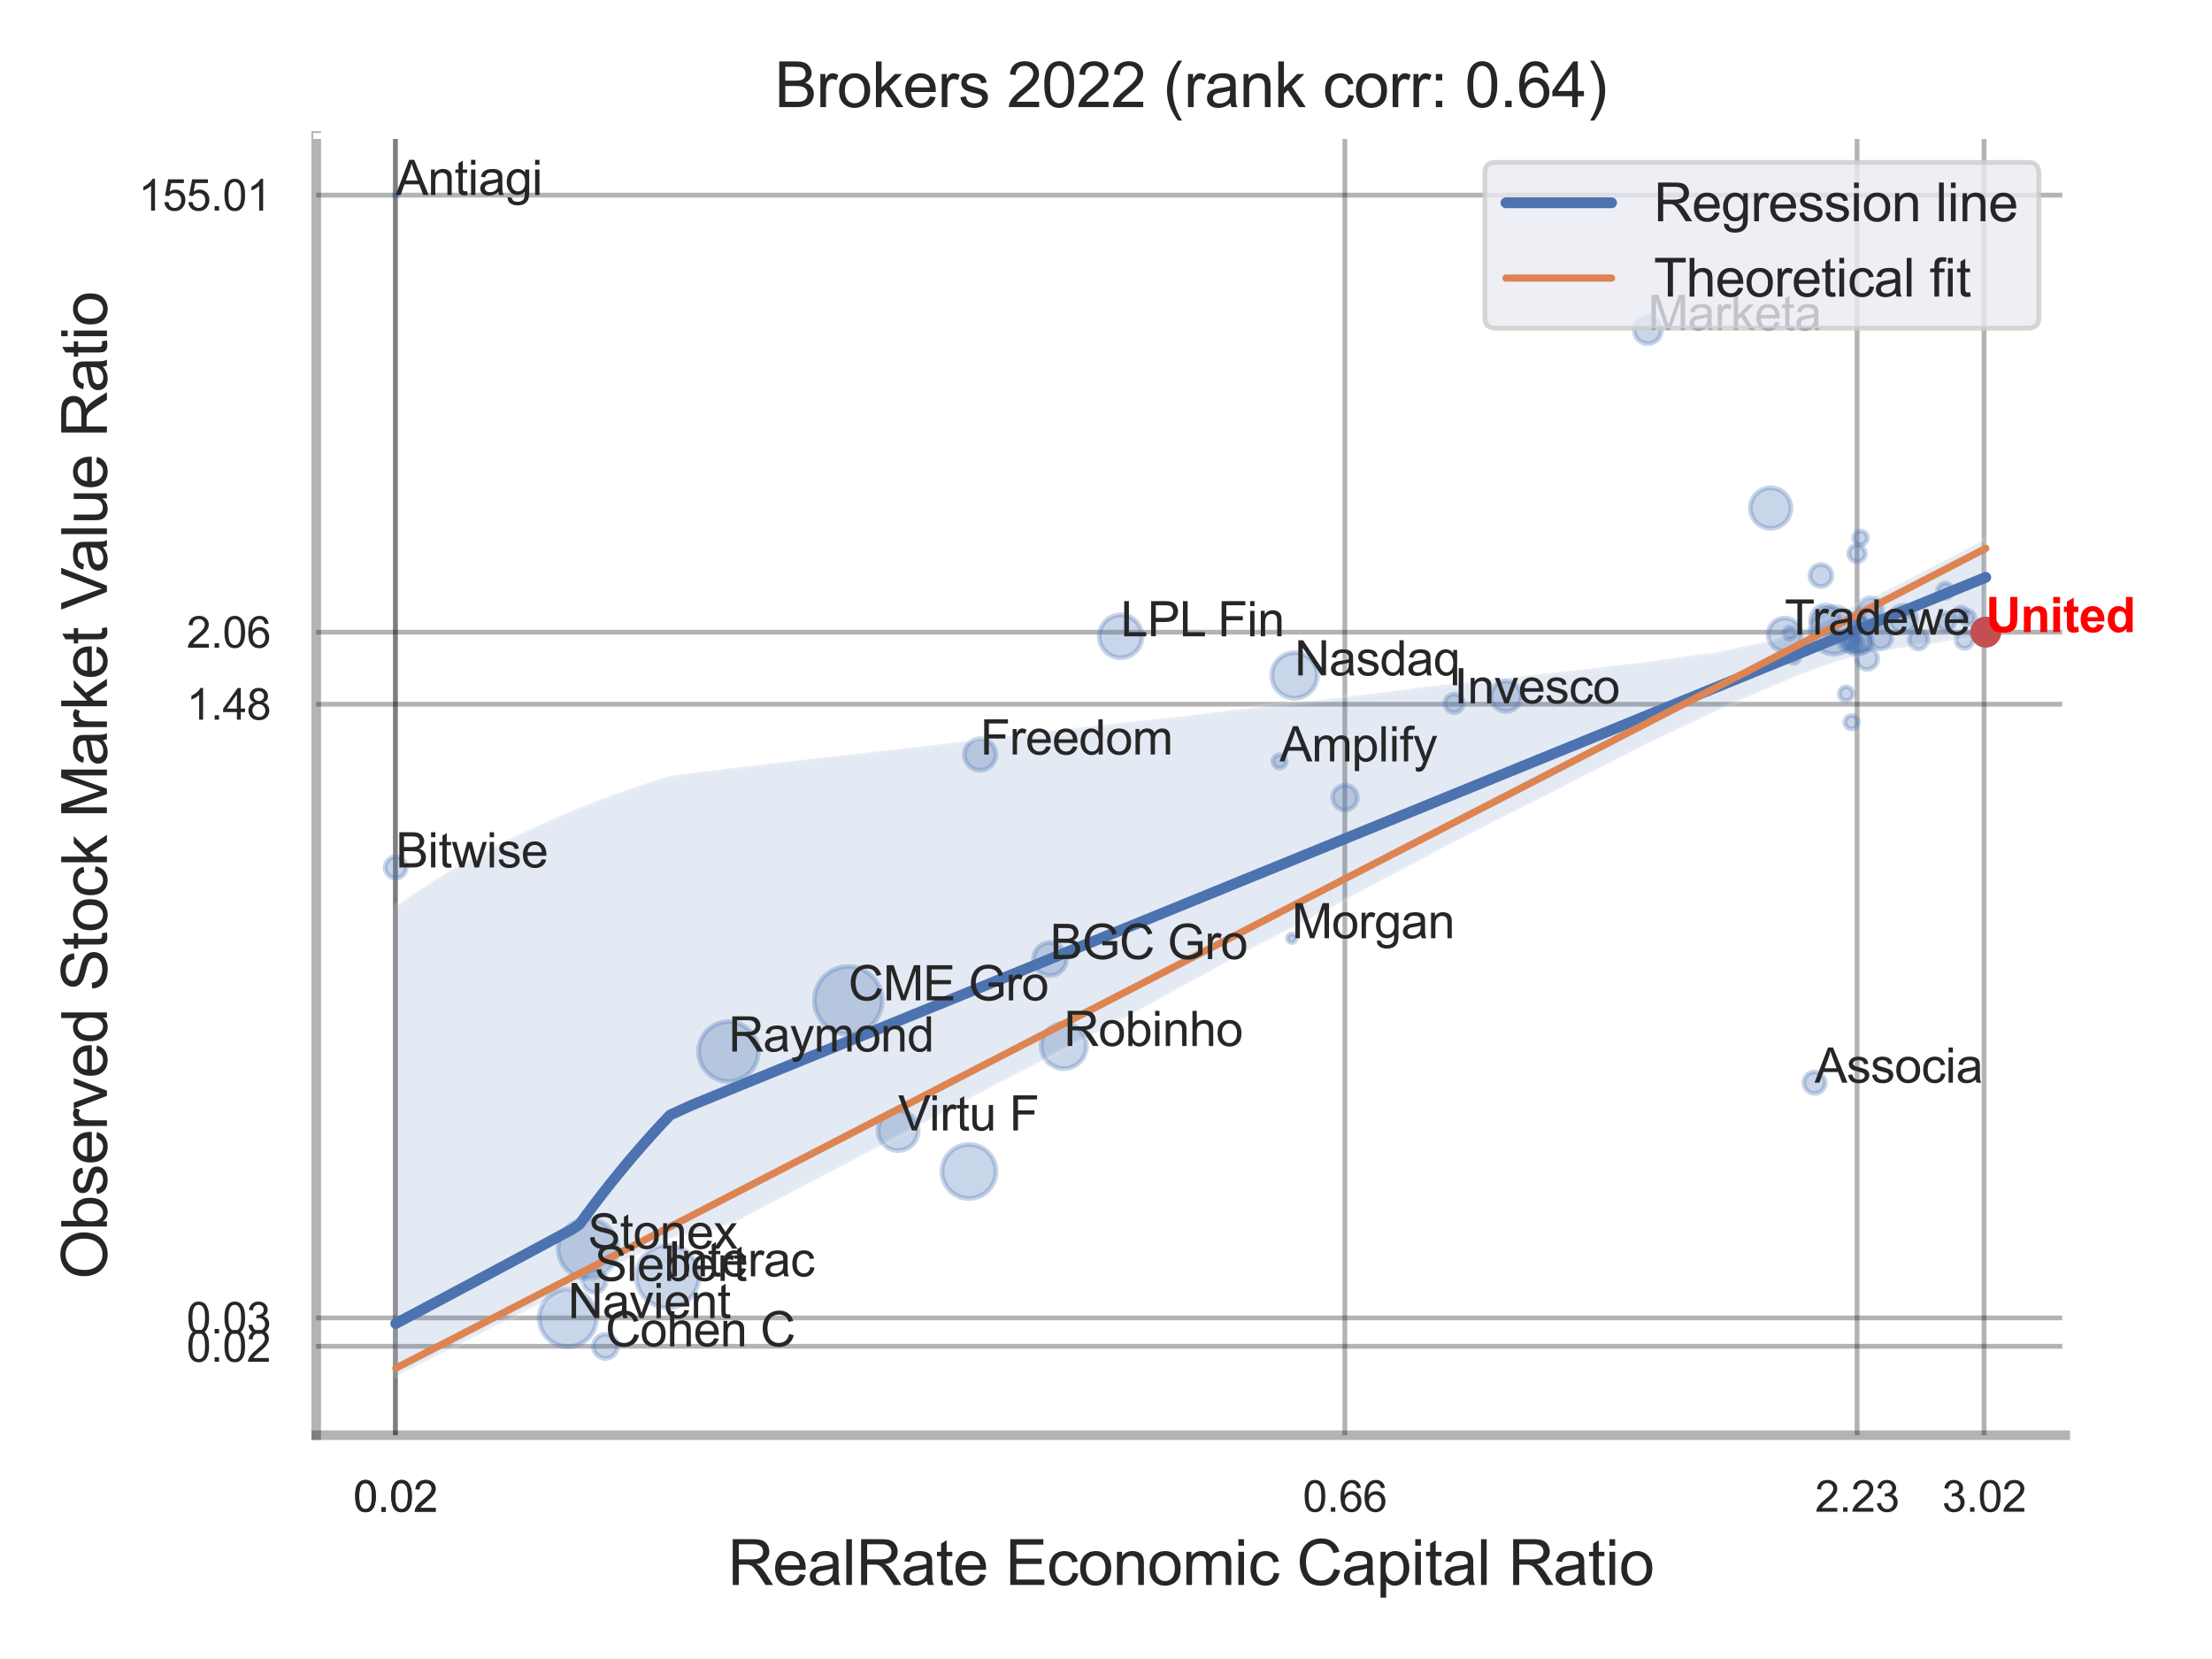 <?xml version="1.0" encoding="utf-8" standalone="no"?>
<!DOCTYPE svg PUBLIC "-//W3C//DTD SVG 1.1//EN"
  "http://www.w3.org/Graphics/SVG/1.1/DTD/svg11.dtd">
<svg xmlns:xlink="http://www.w3.org/1999/xlink" width="460.8pt" height="345.6pt" viewBox="0 0 460.8 345.6" xmlns="http://www.w3.org/2000/svg" version="1.1">
 <defs>
  <style type="text/css">*{stroke-linejoin: round; stroke-linecap: butt}</style>
 </defs>
 <g id="figure_1">
  <g id="patch_1">
   <path d="M 0 345.6 
L 460.8 345.6 
L 460.8 0 
L 0 0 
z
" style="fill: #ffffff"/>
  </g>
  <g id="axes_1">
   <g id="patch_2">
    <path d="M 65.88 298.98 
L 430.233 298.98 
L 430.233 28.32 
L 65.88 28.32 
z
" style="fill: #ffffff"/>
   </g>
   <g id="matplotlib.axis_1">
    <g id="xtick_1">
     <g id="line2d_1">
      <path d="M 82.369 298.98 
L 82.369 28.32 
" clip-path="url(#pf67d7ce131)" style="fill: none; stroke: #000000; stroke-opacity: 0.3; stroke-linecap: round"/>
     </g>
     <g id="text_1">
      <!-- 0.02 -->
      <g style="fill: #262626" transform="translate(73.612 314.922) scale(0.09 -0.09)">
       <defs>
        <path id="ArialMT-30" d="M 266 2259 
Q 266 3072 433 3567 
Q 600 4063 929 4331 
Q 1259 4600 1759 4600 
Q 2128 4600 2406 4451 
Q 2684 4303 2865 4023 
Q 3047 3744 3150 3342 
Q 3253 2941 3253 2259 
Q 3253 1453 3087 958 
Q 2922 463 2592 192 
Q 2263 -78 1759 -78 
Q 1097 -78 719 397 
Q 266 969 266 2259 
z
M 844 2259 
Q 844 1131 1108 757 
Q 1372 384 1759 384 
Q 2147 384 2411 759 
Q 2675 1134 2675 2259 
Q 2675 3391 2411 3762 
Q 2147 4134 1753 4134 
Q 1366 4134 1134 3806 
Q 844 3388 844 2259 
z
" transform="scale(0.016)"/>
        <path id="ArialMT-2e" d="M 581 0 
L 581 641 
L 1222 641 
L 1222 0 
L 581 0 
z
" transform="scale(0.016)"/>
        <path id="ArialMT-32" d="M 3222 541 
L 3222 0 
L 194 0 
Q 188 203 259 391 
Q 375 700 629 1000 
Q 884 1300 1366 1694 
Q 2113 2306 2375 2664 
Q 2638 3022 2638 3341 
Q 2638 3675 2398 3904 
Q 2159 4134 1775 4134 
Q 1369 4134 1125 3890 
Q 881 3647 878 3216 
L 300 3275 
Q 359 3922 746 4261 
Q 1134 4600 1788 4600 
Q 2447 4600 2831 4234 
Q 3216 3869 3216 3328 
Q 3216 3053 3103 2787 
Q 2991 2522 2730 2228 
Q 2469 1934 1863 1422 
Q 1356 997 1212 845 
Q 1069 694 975 541 
L 3222 541 
z
" transform="scale(0.016)"/>
       </defs>
       <use xlink:href="#ArialMT-30"/>
       <use xlink:href="#ArialMT-2e" x="55.615"/>
       <use xlink:href="#ArialMT-30" x="83.398"/>
       <use xlink:href="#ArialMT-32" x="139.014"/>
      </g>
     </g>
    </g>
    <g id="xtick_2">
     <g id="line2d_2">
      <path d="M 82.369 298.98 
L 82.369 28.32 
" clip-path="url(#pf67d7ce131)" style="fill: none; stroke: #000000; stroke-opacity: 0.3; stroke-linecap: round"/>
     </g>
     <g id="text_2">
      <!-- 0.02 -->
      <g style="fill: #262626" transform="translate(73.612 314.922) scale(0.09 -0.09)">
       <use xlink:href="#ArialMT-30"/>
       <use xlink:href="#ArialMT-2e" x="55.615"/>
       <use xlink:href="#ArialMT-30" x="83.398"/>
       <use xlink:href="#ArialMT-32" x="139.014"/>
      </g>
     </g>
    </g>
    <g id="xtick_3">
     <g id="line2d_3">
      <path d="M 280.155 298.98 
L 280.155 28.32 
" clip-path="url(#pf67d7ce131)" style="fill: none; stroke: #000000; stroke-opacity: 0.3; stroke-linecap: round"/>
     </g>
     <g id="text_3">
      <!-- 0.66 -->
      <g style="fill: #262626" transform="translate(271.398 314.922) scale(0.09 -0.09)">
       <defs>
        <path id="ArialMT-36" d="M 3184 3459 
L 2625 3416 
Q 2550 3747 2413 3897 
Q 2184 4138 1850 4138 
Q 1581 4138 1378 3988 
Q 1113 3794 959 3422 
Q 806 3050 800 2363 
Q 1003 2672 1297 2822 
Q 1591 2972 1913 2972 
Q 2475 2972 2870 2558 
Q 3266 2144 3266 1488 
Q 3266 1056 3080 686 
Q 2894 316 2569 119 
Q 2244 -78 1831 -78 
Q 1128 -78 684 439 
Q 241 956 241 2144 
Q 241 3472 731 4075 
Q 1159 4600 1884 4600 
Q 2425 4600 2770 4297 
Q 3116 3994 3184 3459 
z
M 888 1484 
Q 888 1194 1011 928 
Q 1134 663 1356 523 
Q 1578 384 1822 384 
Q 2178 384 2434 671 
Q 2691 959 2691 1453 
Q 2691 1928 2437 2201 
Q 2184 2475 1800 2475 
Q 1419 2475 1153 2201 
Q 888 1928 888 1484 
z
" transform="scale(0.016)"/>
       </defs>
       <use xlink:href="#ArialMT-30"/>
       <use xlink:href="#ArialMT-2e" x="55.615"/>
       <use xlink:href="#ArialMT-36" x="83.398"/>
       <use xlink:href="#ArialMT-36" x="139.014"/>
      </g>
     </g>
    </g>
    <g id="xtick_4">
     <g id="line2d_4">
      <path d="M 386.862 298.98 
L 386.862 28.32 
" clip-path="url(#pf67d7ce131)" style="fill: none; stroke: #000000; stroke-opacity: 0.3; stroke-linecap: round"/>
     </g>
     <g id="text_4">
      <!-- 2.23 -->
      <g style="fill: #262626" transform="translate(378.104 314.922) scale(0.09 -0.09)">
       <defs>
        <path id="ArialMT-33" d="M 269 1209 
L 831 1284 
Q 928 806 1161 595 
Q 1394 384 1728 384 
Q 2125 384 2398 659 
Q 2672 934 2672 1341 
Q 2672 1728 2419 1979 
Q 2166 2231 1775 2231 
Q 1616 2231 1378 2169 
L 1441 2663 
Q 1497 2656 1531 2656 
Q 1891 2656 2178 2843 
Q 2466 3031 2466 3422 
Q 2466 3731 2256 3934 
Q 2047 4138 1716 4138 
Q 1388 4138 1169 3931 
Q 950 3725 888 3313 
L 325 3413 
Q 428 3978 793 4289 
Q 1159 4600 1703 4600 
Q 2078 4600 2393 4439 
Q 2709 4278 2876 4000 
Q 3044 3722 3044 3409 
Q 3044 3113 2884 2869 
Q 2725 2625 2413 2481 
Q 2819 2388 3044 2092 
Q 3269 1797 3269 1353 
Q 3269 753 2831 336 
Q 2394 -81 1725 -81 
Q 1122 -81 723 278 
Q 325 638 269 1209 
z
" transform="scale(0.016)"/>
       </defs>
       <use xlink:href="#ArialMT-32"/>
       <use xlink:href="#ArialMT-2e" x="55.615"/>
       <use xlink:href="#ArialMT-32" x="83.398"/>
       <use xlink:href="#ArialMT-33" x="139.014"/>
      </g>
     </g>
    </g>
    <g id="xtick_5">
     <g id="line2d_5">
      <path d="M 413.318 298.98 
L 413.318 28.32 
" clip-path="url(#pf67d7ce131)" style="fill: none; stroke: #000000; stroke-opacity: 0.3; stroke-linecap: round"/>
     </g>
     <g id="text_5">
      <!-- 3.02 -->
      <g style="fill: #262626" transform="translate(404.56 314.922) scale(0.09 -0.09)">
       <use xlink:href="#ArialMT-33"/>
       <use xlink:href="#ArialMT-2e" x="55.615"/>
       <use xlink:href="#ArialMT-30" x="83.398"/>
       <use xlink:href="#ArialMT-32" x="139.014"/>
      </g>
     </g>
    </g>
    <g id="xtick_6"/>
    <g id="xtick_7"/>
    <g id="text_6">
     <!-- RealRate Economic Capital Ratio -->
     <g style="fill: #262626" transform="translate(151.598 330.174) scale(0.13 -0.13)">
      <defs>
       <path id="ArialMT-52" d="M 503 0 
L 503 4581 
L 2534 4581 
Q 3147 4581 3465 4457 
Q 3784 4334 3975 4021 
Q 4166 3709 4166 3331 
Q 4166 2844 3850 2509 
Q 3534 2175 2875 2084 
Q 3116 1969 3241 1856 
Q 3506 1613 3744 1247 
L 4541 0 
L 3778 0 
L 3172 953 
Q 2906 1366 2734 1584 
Q 2563 1803 2427 1890 
Q 2291 1978 2150 2013 
Q 2047 2034 1813 2034 
L 1109 2034 
L 1109 0 
L 503 0 
z
M 1109 2559 
L 2413 2559 
Q 2828 2559 3062 2645 
Q 3297 2731 3419 2920 
Q 3541 3109 3541 3331 
Q 3541 3656 3305 3865 
Q 3069 4075 2559 4075 
L 1109 4075 
L 1109 2559 
z
" transform="scale(0.016)"/>
       <path id="ArialMT-65" d="M 2694 1069 
L 3275 997 
Q 3138 488 2766 206 
Q 2394 -75 1816 -75 
Q 1088 -75 661 373 
Q 234 822 234 1631 
Q 234 2469 665 2931 
Q 1097 3394 1784 3394 
Q 2450 3394 2872 2941 
Q 3294 2488 3294 1666 
Q 3294 1616 3291 1516 
L 816 1516 
Q 847 969 1125 678 
Q 1403 388 1819 388 
Q 2128 388 2347 550 
Q 2566 713 2694 1069 
z
M 847 1978 
L 2700 1978 
Q 2663 2397 2488 2606 
Q 2219 2931 1791 2931 
Q 1403 2931 1139 2672 
Q 875 2413 847 1978 
z
" transform="scale(0.016)"/>
       <path id="ArialMT-61" d="M 2588 409 
Q 2275 144 1986 34 
Q 1697 -75 1366 -75 
Q 819 -75 525 192 
Q 231 459 231 875 
Q 231 1119 342 1320 
Q 453 1522 633 1644 
Q 813 1766 1038 1828 
Q 1203 1872 1538 1913 
Q 2219 1994 2541 2106 
Q 2544 2222 2544 2253 
Q 2544 2597 2384 2738 
Q 2169 2928 1744 2928 
Q 1347 2928 1158 2789 
Q 969 2650 878 2297 
L 328 2372 
Q 403 2725 575 2942 
Q 747 3159 1072 3276 
Q 1397 3394 1825 3394 
Q 2250 3394 2515 3294 
Q 2781 3194 2906 3042 
Q 3031 2891 3081 2659 
Q 3109 2516 3109 2141 
L 3109 1391 
Q 3109 606 3145 398 
Q 3181 191 3288 0 
L 2700 0 
Q 2613 175 2588 409 
z
M 2541 1666 
Q 2234 1541 1622 1453 
Q 1275 1403 1131 1340 
Q 988 1278 909 1158 
Q 831 1038 831 891 
Q 831 666 1001 516 
Q 1172 366 1500 366 
Q 1825 366 2078 508 
Q 2331 650 2450 897 
Q 2541 1088 2541 1459 
L 2541 1666 
z
" transform="scale(0.016)"/>
       <path id="ArialMT-6c" d="M 409 0 
L 409 4581 
L 972 4581 
L 972 0 
L 409 0 
z
" transform="scale(0.016)"/>
       <path id="ArialMT-74" d="M 1650 503 
L 1731 6 
Q 1494 -44 1306 -44 
Q 1000 -44 831 53 
Q 663 150 594 308 
Q 525 466 525 972 
L 525 2881 
L 113 2881 
L 113 3319 
L 525 3319 
L 525 4141 
L 1084 4478 
L 1084 3319 
L 1650 3319 
L 1650 2881 
L 1084 2881 
L 1084 941 
Q 1084 700 1114 631 
Q 1144 563 1211 522 
Q 1278 481 1403 481 
Q 1497 481 1650 503 
z
" transform="scale(0.016)"/>
       <path id="ArialMT-20" transform="scale(0.016)"/>
       <path id="ArialMT-45" d="M 506 0 
L 506 4581 
L 3819 4581 
L 3819 4041 
L 1113 4041 
L 1113 2638 
L 3647 2638 
L 3647 2100 
L 1113 2100 
L 1113 541 
L 3925 541 
L 3925 0 
L 506 0 
z
" transform="scale(0.016)"/>
       <path id="ArialMT-63" d="M 2588 1216 
L 3141 1144 
Q 3050 572 2676 248 
Q 2303 -75 1759 -75 
Q 1078 -75 664 370 
Q 250 816 250 1647 
Q 250 2184 428 2587 
Q 606 2991 970 3192 
Q 1334 3394 1763 3394 
Q 2303 3394 2647 3120 
Q 2991 2847 3088 2344 
L 2541 2259 
Q 2463 2594 2264 2762 
Q 2066 2931 1784 2931 
Q 1359 2931 1093 2626 
Q 828 2322 828 1663 
Q 828 994 1084 691 
Q 1341 388 1753 388 
Q 2084 388 2306 591 
Q 2528 794 2588 1216 
z
" transform="scale(0.016)"/>
       <path id="ArialMT-6f" d="M 213 1659 
Q 213 2581 725 3025 
Q 1153 3394 1769 3394 
Q 2453 3394 2887 2945 
Q 3322 2497 3322 1706 
Q 3322 1066 3130 698 
Q 2938 331 2570 128 
Q 2203 -75 1769 -75 
Q 1072 -75 642 372 
Q 213 819 213 1659 
z
M 791 1659 
Q 791 1022 1069 705 
Q 1347 388 1769 388 
Q 2188 388 2466 706 
Q 2744 1025 2744 1678 
Q 2744 2294 2464 2611 
Q 2184 2928 1769 2928 
Q 1347 2928 1069 2612 
Q 791 2297 791 1659 
z
" transform="scale(0.016)"/>
       <path id="ArialMT-6e" d="M 422 0 
L 422 3319 
L 928 3319 
L 928 2847 
Q 1294 3394 1984 3394 
Q 2284 3394 2536 3286 
Q 2788 3178 2913 3003 
Q 3038 2828 3088 2588 
Q 3119 2431 3119 2041 
L 3119 0 
L 2556 0 
L 2556 2019 
Q 2556 2363 2490 2533 
Q 2425 2703 2258 2804 
Q 2091 2906 1866 2906 
Q 1506 2906 1245 2678 
Q 984 2450 984 1813 
L 984 0 
L 422 0 
z
" transform="scale(0.016)"/>
       <path id="ArialMT-6d" d="M 422 0 
L 422 3319 
L 925 3319 
L 925 2853 
Q 1081 3097 1340 3245 
Q 1600 3394 1931 3394 
Q 2300 3394 2536 3241 
Q 2772 3088 2869 2813 
Q 3263 3394 3894 3394 
Q 4388 3394 4653 3120 
Q 4919 2847 4919 2278 
L 4919 0 
L 4359 0 
L 4359 2091 
Q 4359 2428 4304 2576 
Q 4250 2725 4106 2815 
Q 3963 2906 3769 2906 
Q 3419 2906 3187 2673 
Q 2956 2441 2956 1928 
L 2956 0 
L 2394 0 
L 2394 2156 
Q 2394 2531 2256 2718 
Q 2119 2906 1806 2906 
Q 1569 2906 1367 2781 
Q 1166 2656 1075 2415 
Q 984 2175 984 1722 
L 984 0 
L 422 0 
z
" transform="scale(0.016)"/>
       <path id="ArialMT-69" d="M 425 3934 
L 425 4581 
L 988 4581 
L 988 3934 
L 425 3934 
z
M 425 0 
L 425 3319 
L 988 3319 
L 988 0 
L 425 0 
z
" transform="scale(0.016)"/>
       <path id="ArialMT-43" d="M 3763 1606 
L 4369 1453 
Q 4178 706 3683 314 
Q 3188 -78 2472 -78 
Q 1731 -78 1267 223 
Q 803 525 561 1097 
Q 319 1669 319 2325 
Q 319 3041 592 3573 
Q 866 4106 1370 4382 
Q 1875 4659 2481 4659 
Q 3169 4659 3637 4309 
Q 4106 3959 4291 3325 
L 3694 3184 
Q 3534 3684 3231 3912 
Q 2928 4141 2469 4141 
Q 1941 4141 1586 3887 
Q 1231 3634 1087 3207 
Q 944 2781 944 2328 
Q 944 1744 1114 1308 
Q 1284 872 1643 656 
Q 2003 441 2422 441 
Q 2931 441 3284 734 
Q 3638 1028 3763 1606 
z
" transform="scale(0.016)"/>
       <path id="ArialMT-70" d="M 422 -1272 
L 422 3319 
L 934 3319 
L 934 2888 
Q 1116 3141 1344 3267 
Q 1572 3394 1897 3394 
Q 2322 3394 2647 3175 
Q 2972 2956 3137 2557 
Q 3303 2159 3303 1684 
Q 3303 1175 3120 767 
Q 2938 359 2589 142 
Q 2241 -75 1856 -75 
Q 1575 -75 1351 44 
Q 1128 163 984 344 
L 984 -1272 
L 422 -1272 
z
M 931 1641 
Q 931 1000 1190 694 
Q 1450 388 1819 388 
Q 2194 388 2461 705 
Q 2728 1022 2728 1688 
Q 2728 2322 2467 2637 
Q 2206 2953 1844 2953 
Q 1484 2953 1207 2617 
Q 931 2281 931 1641 
z
" transform="scale(0.016)"/>
      </defs>
      <use xlink:href="#ArialMT-52"/>
      <use xlink:href="#ArialMT-65" x="72.217"/>
      <use xlink:href="#ArialMT-61" x="127.832"/>
      <use xlink:href="#ArialMT-6c" x="183.447"/>
      <use xlink:href="#ArialMT-52" x="205.664"/>
      <use xlink:href="#ArialMT-61" x="277.881"/>
      <use xlink:href="#ArialMT-74" x="333.496"/>
      <use xlink:href="#ArialMT-65" x="361.279"/>
      <use xlink:href="#ArialMT-20" x="416.895"/>
      <use xlink:href="#ArialMT-45" x="444.678"/>
      <use xlink:href="#ArialMT-63" x="511.377"/>
      <use xlink:href="#ArialMT-6f" x="561.377"/>
      <use xlink:href="#ArialMT-6e" x="616.992"/>
      <use xlink:href="#ArialMT-6f" x="672.607"/>
      <use xlink:href="#ArialMT-6d" x="728.223"/>
      <use xlink:href="#ArialMT-69" x="811.523"/>
      <use xlink:href="#ArialMT-63" x="833.74"/>
      <use xlink:href="#ArialMT-20" x="883.74"/>
      <use xlink:href="#ArialMT-43" x="911.523"/>
      <use xlink:href="#ArialMT-61" x="983.74"/>
      <use xlink:href="#ArialMT-70" x="1039.355"/>
      <use xlink:href="#ArialMT-69" x="1094.971"/>
      <use xlink:href="#ArialMT-74" x="1117.188"/>
      <use xlink:href="#ArialMT-61" x="1144.971"/>
      <use xlink:href="#ArialMT-6c" x="1200.586"/>
      <use xlink:href="#ArialMT-20" x="1222.803"/>
      <use xlink:href="#ArialMT-52" x="1250.586"/>
      <use xlink:href="#ArialMT-61" x="1322.803"/>
      <use xlink:href="#ArialMT-74" x="1378.418"/>
      <use xlink:href="#ArialMT-69" x="1406.201"/>
      <use xlink:href="#ArialMT-6f" x="1428.418"/>
     </g>
    </g>
   </g>
   <g id="matplotlib.axis_2">
    <g id="ytick_1">
     <g id="line2d_6">
      <path d="M 65.88 280.454 
L 430.233 280.454 
" clip-path="url(#pf67d7ce131)" style="fill: none; stroke: #000000; stroke-opacity: 0.3; stroke-linecap: round"/>
     </g>
     <g id="text_7">
      <!-- 0.02 -->
      <g style="fill: #262626" transform="translate(38.865 283.675) scale(0.09 -0.09)">
       <use xlink:href="#ArialMT-30"/>
       <use xlink:href="#ArialMT-2e" x="55.615"/>
       <use xlink:href="#ArialMT-30" x="83.398"/>
       <use xlink:href="#ArialMT-32" x="139.014"/>
      </g>
     </g>
    </g>
    <g id="ytick_2">
     <g id="line2d_7">
      <path d="M 65.88 274.548 
L 430.233 274.548 
" clip-path="url(#pf67d7ce131)" style="fill: none; stroke: #000000; stroke-opacity: 0.3; stroke-linecap: round"/>
     </g>
     <g id="text_8">
      <!-- 0.03 -->
      <g style="fill: #262626" transform="translate(38.865 277.769) scale(0.09 -0.09)">
       <use xlink:href="#ArialMT-30"/>
       <use xlink:href="#ArialMT-2e" x="55.615"/>
       <use xlink:href="#ArialMT-30" x="83.398"/>
       <use xlink:href="#ArialMT-33" x="139.014"/>
      </g>
     </g>
    </g>
    <g id="ytick_3">
     <g id="line2d_8">
      <path d="M 65.88 146.704 
L 430.233 146.704 
" clip-path="url(#pf67d7ce131)" style="fill: none; stroke: #000000; stroke-opacity: 0.3; stroke-linecap: round"/>
     </g>
     <g id="text_9">
      <!-- 1.48 -->
      <g style="fill: #262626" transform="translate(38.865 149.925) scale(0.09 -0.09)">
       <defs>
        <path id="ArialMT-31" d="M 2384 0 
L 1822 0 
L 1822 3584 
Q 1619 3391 1289 3197 
Q 959 3003 697 2906 
L 697 3450 
Q 1169 3672 1522 3987 
Q 1875 4303 2022 4600 
L 2384 4600 
L 2384 0 
z
" transform="scale(0.016)"/>
        <path id="ArialMT-34" d="M 2069 0 
L 2069 1097 
L 81 1097 
L 81 1613 
L 2172 4581 
L 2631 4581 
L 2631 1613 
L 3250 1613 
L 3250 1097 
L 2631 1097 
L 2631 0 
L 2069 0 
z
M 2069 1613 
L 2069 3678 
L 634 1613 
L 2069 1613 
z
" transform="scale(0.016)"/>
        <path id="ArialMT-38" d="M 1131 2484 
Q 781 2613 612 2850 
Q 444 3088 444 3419 
Q 444 3919 803 4259 
Q 1163 4600 1759 4600 
Q 2359 4600 2725 4251 
Q 3091 3903 3091 3403 
Q 3091 3084 2923 2848 
Q 2756 2613 2416 2484 
Q 2838 2347 3058 2040 
Q 3278 1734 3278 1309 
Q 3278 722 2862 322 
Q 2447 -78 1769 -78 
Q 1091 -78 675 323 
Q 259 725 259 1325 
Q 259 1772 486 2073 
Q 713 2375 1131 2484 
z
M 1019 3438 
Q 1019 3113 1228 2906 
Q 1438 2700 1772 2700 
Q 2097 2700 2305 2904 
Q 2513 3109 2513 3406 
Q 2513 3716 2298 3927 
Q 2084 4138 1766 4138 
Q 1444 4138 1231 3931 
Q 1019 3725 1019 3438 
z
M 838 1322 
Q 838 1081 952 856 
Q 1066 631 1291 507 
Q 1516 384 1775 384 
Q 2178 384 2440 643 
Q 2703 903 2703 1303 
Q 2703 1709 2433 1975 
Q 2163 2241 1756 2241 
Q 1359 2241 1098 1978 
Q 838 1716 838 1322 
z
" transform="scale(0.016)"/>
       </defs>
       <use xlink:href="#ArialMT-31"/>
       <use xlink:href="#ArialMT-2e" x="55.615"/>
       <use xlink:href="#ArialMT-34" x="83.398"/>
       <use xlink:href="#ArialMT-38" x="139.014"/>
      </g>
     </g>
    </g>
    <g id="ytick_4">
     <g id="line2d_9">
      <path d="M 65.88 131.7 
L 430.233 131.7 
" clip-path="url(#pf67d7ce131)" style="fill: none; stroke: #000000; stroke-opacity: 0.3; stroke-linecap: round"/>
     </g>
     <g id="text_10">
      <!-- 2.06 -->
      <g style="fill: #262626" transform="translate(38.865 134.921) scale(0.09 -0.09)">
       <use xlink:href="#ArialMT-32"/>
       <use xlink:href="#ArialMT-2e" x="55.615"/>
       <use xlink:href="#ArialMT-30" x="83.398"/>
       <use xlink:href="#ArialMT-36" x="139.014"/>
      </g>
     </g>
    </g>
    <g id="ytick_5">
     <g id="line2d_10">
      <path d="M 65.88 40.647 
L 430.233 40.647 
" clip-path="url(#pf67d7ce131)" style="fill: none; stroke: #000000; stroke-opacity: 0.3; stroke-linecap: round"/>
     </g>
     <g id="text_11">
      <!-- 155.01 -->
      <g style="fill: #262626" transform="translate(28.855 43.868) scale(0.09 -0.09)">
       <defs>
        <path id="ArialMT-35" d="M 266 1200 
L 856 1250 
Q 922 819 1161 601 
Q 1400 384 1738 384 
Q 2144 384 2425 690 
Q 2706 997 2706 1503 
Q 2706 1984 2436 2262 
Q 2166 2541 1728 2541 
Q 1456 2541 1237 2417 
Q 1019 2294 894 2097 
L 366 2166 
L 809 4519 
L 3088 4519 
L 3088 3981 
L 1259 3981 
L 1013 2750 
Q 1425 3038 1878 3038 
Q 2478 3038 2890 2622 
Q 3303 2206 3303 1553 
Q 3303 931 2941 478 
Q 2500 -78 1738 -78 
Q 1113 -78 717 272 
Q 322 622 266 1200 
z
" transform="scale(0.016)"/>
       </defs>
       <use xlink:href="#ArialMT-31"/>
       <use xlink:href="#ArialMT-35" x="55.615"/>
       <use xlink:href="#ArialMT-35" x="111.23"/>
       <use xlink:href="#ArialMT-2e" x="166.846"/>
       <use xlink:href="#ArialMT-30" x="194.629"/>
       <use xlink:href="#ArialMT-31" x="250.244"/>
      </g>
     </g>
    </g>
    <g id="ytick_6"/>
    <g id="ytick_7"/>
    <g id="ytick_8"/>
    <g id="text_12">
     <!-- Observed Stock Market Value Ratio -->
     <g style="fill: #262626" transform="translate(22.272 266.489) rotate(-90) scale(0.13 -0.13)">
      <defs>
       <path id="ArialMT-4f" d="M 309 2231 
Q 309 3372 921 4017 
Q 1534 4663 2503 4663 
Q 3138 4663 3647 4359 
Q 4156 4056 4423 3514 
Q 4691 2972 4691 2284 
Q 4691 1588 4409 1038 
Q 4128 488 3612 205 
Q 3097 -78 2500 -78 
Q 1853 -78 1343 234 
Q 834 547 571 1087 
Q 309 1628 309 2231 
z
M 934 2222 
Q 934 1394 1379 917 
Q 1825 441 2497 441 
Q 3181 441 3623 922 
Q 4066 1403 4066 2288 
Q 4066 2847 3877 3264 
Q 3688 3681 3323 3911 
Q 2959 4141 2506 4141 
Q 1863 4141 1398 3698 
Q 934 3256 934 2222 
z
" transform="scale(0.016)"/>
       <path id="ArialMT-62" d="M 941 0 
L 419 0 
L 419 4581 
L 981 4581 
L 981 2947 
Q 1338 3394 1891 3394 
Q 2197 3394 2470 3270 
Q 2744 3147 2920 2923 
Q 3097 2700 3197 2384 
Q 3297 2069 3297 1709 
Q 3297 856 2875 390 
Q 2453 -75 1863 -75 
Q 1275 -75 941 416 
L 941 0 
z
M 934 1684 
Q 934 1088 1097 822 
Q 1363 388 1816 388 
Q 2184 388 2453 708 
Q 2722 1028 2722 1663 
Q 2722 2313 2464 2622 
Q 2206 2931 1841 2931 
Q 1472 2931 1203 2611 
Q 934 2291 934 1684 
z
" transform="scale(0.016)"/>
       <path id="ArialMT-73" d="M 197 991 
L 753 1078 
Q 800 744 1014 566 
Q 1228 388 1613 388 
Q 2000 388 2187 545 
Q 2375 703 2375 916 
Q 2375 1106 2209 1216 
Q 2094 1291 1634 1406 
Q 1016 1563 777 1677 
Q 538 1791 414 1992 
Q 291 2194 291 2438 
Q 291 2659 392 2848 
Q 494 3038 669 3163 
Q 800 3259 1026 3326 
Q 1253 3394 1513 3394 
Q 1903 3394 2198 3281 
Q 2494 3169 2634 2976 
Q 2775 2784 2828 2463 
L 2278 2388 
Q 2241 2644 2061 2787 
Q 1881 2931 1553 2931 
Q 1166 2931 1000 2803 
Q 834 2675 834 2503 
Q 834 2394 903 2306 
Q 972 2216 1119 2156 
Q 1203 2125 1616 2013 
Q 2213 1853 2448 1751 
Q 2684 1650 2818 1456 
Q 2953 1263 2953 975 
Q 2953 694 2789 445 
Q 2625 197 2315 61 
Q 2006 -75 1616 -75 
Q 969 -75 630 194 
Q 291 463 197 991 
z
" transform="scale(0.016)"/>
       <path id="ArialMT-72" d="M 416 0 
L 416 3319 
L 922 3319 
L 922 2816 
Q 1116 3169 1280 3281 
Q 1444 3394 1641 3394 
Q 1925 3394 2219 3213 
L 2025 2691 
Q 1819 2813 1613 2813 
Q 1428 2813 1281 2702 
Q 1134 2591 1072 2394 
Q 978 2094 978 1738 
L 978 0 
L 416 0 
z
" transform="scale(0.016)"/>
       <path id="ArialMT-76" d="M 1344 0 
L 81 3319 
L 675 3319 
L 1388 1331 
Q 1503 1009 1600 663 
Q 1675 925 1809 1294 
L 2547 3319 
L 3125 3319 
L 1869 0 
L 1344 0 
z
" transform="scale(0.016)"/>
       <path id="ArialMT-64" d="M 2575 0 
L 2575 419 
Q 2259 -75 1647 -75 
Q 1250 -75 917 144 
Q 584 363 401 755 
Q 219 1147 219 1656 
Q 219 2153 384 2558 
Q 550 2963 881 3178 
Q 1213 3394 1622 3394 
Q 1922 3394 2156 3267 
Q 2391 3141 2538 2938 
L 2538 4581 
L 3097 4581 
L 3097 0 
L 2575 0 
z
M 797 1656 
Q 797 1019 1065 703 
Q 1334 388 1700 388 
Q 2069 388 2326 689 
Q 2584 991 2584 1609 
Q 2584 2291 2321 2609 
Q 2059 2928 1675 2928 
Q 1300 2928 1048 2622 
Q 797 2316 797 1656 
z
" transform="scale(0.016)"/>
       <path id="ArialMT-53" d="M 288 1472 
L 859 1522 
Q 900 1178 1048 958 
Q 1197 738 1509 602 
Q 1822 466 2213 466 
Q 2559 466 2825 569 
Q 3091 672 3220 851 
Q 3350 1031 3350 1244 
Q 3350 1459 3225 1620 
Q 3100 1781 2813 1891 
Q 2628 1963 1997 2114 
Q 1366 2266 1113 2400 
Q 784 2572 623 2826 
Q 463 3081 463 3397 
Q 463 3744 659 4045 
Q 856 4347 1234 4503 
Q 1613 4659 2075 4659 
Q 2584 4659 2973 4495 
Q 3363 4331 3572 4012 
Q 3781 3694 3797 3291 
L 3216 3247 
Q 3169 3681 2898 3903 
Q 2628 4125 2100 4125 
Q 1550 4125 1298 3923 
Q 1047 3722 1047 3438 
Q 1047 3191 1225 3031 
Q 1400 2872 2139 2705 
Q 2878 2538 3153 2413 
Q 3553 2228 3743 1945 
Q 3934 1663 3934 1294 
Q 3934 928 3725 604 
Q 3516 281 3123 101 
Q 2731 -78 2241 -78 
Q 1619 -78 1198 103 
Q 778 284 539 648 
Q 300 1013 288 1472 
z
" transform="scale(0.016)"/>
       <path id="ArialMT-6b" d="M 425 0 
L 425 4581 
L 988 4581 
L 988 1969 
L 2319 3319 
L 3047 3319 
L 1778 2088 
L 3175 0 
L 2481 0 
L 1384 1697 
L 988 1316 
L 988 0 
L 425 0 
z
" transform="scale(0.016)"/>
       <path id="ArialMT-4d" d="M 475 0 
L 475 4581 
L 1388 4581 
L 2472 1338 
Q 2622 884 2691 659 
Q 2769 909 2934 1394 
L 4031 4581 
L 4847 4581 
L 4847 0 
L 4263 0 
L 4263 3834 
L 2931 0 
L 2384 0 
L 1059 3900 
L 1059 0 
L 475 0 
z
" transform="scale(0.016)"/>
       <path id="ArialMT-56" d="M 1803 0 
L 28 4581 
L 684 4581 
L 1875 1253 
Q 2019 853 2116 503 
Q 2222 878 2363 1253 
L 3600 4581 
L 4219 4581 
L 2425 0 
L 1803 0 
z
" transform="scale(0.016)"/>
       <path id="ArialMT-75" d="M 2597 0 
L 2597 488 
Q 2209 -75 1544 -75 
Q 1250 -75 995 37 
Q 741 150 617 320 
Q 494 491 444 738 
Q 409 903 409 1263 
L 409 3319 
L 972 3319 
L 972 1478 
Q 972 1038 1006 884 
Q 1059 663 1231 536 
Q 1403 409 1656 409 
Q 1909 409 2131 539 
Q 2353 669 2445 892 
Q 2538 1116 2538 1541 
L 2538 3319 
L 3100 3319 
L 3100 0 
L 2597 0 
z
" transform="scale(0.016)"/>
      </defs>
      <use xlink:href="#ArialMT-4f"/>
      <use xlink:href="#ArialMT-62" x="77.783"/>
      <use xlink:href="#ArialMT-73" x="133.398"/>
      <use xlink:href="#ArialMT-65" x="183.398"/>
      <use xlink:href="#ArialMT-72" x="239.014"/>
      <use xlink:href="#ArialMT-76" x="272.314"/>
      <use xlink:href="#ArialMT-65" x="322.314"/>
      <use xlink:href="#ArialMT-64" x="377.93"/>
      <use xlink:href="#ArialMT-20" x="433.545"/>
      <use xlink:href="#ArialMT-53" x="461.328"/>
      <use xlink:href="#ArialMT-74" x="528.027"/>
      <use xlink:href="#ArialMT-6f" x="555.811"/>
      <use xlink:href="#ArialMT-63" x="611.426"/>
      <use xlink:href="#ArialMT-6b" x="661.426"/>
      <use xlink:href="#ArialMT-20" x="711.426"/>
      <use xlink:href="#ArialMT-4d" x="739.209"/>
      <use xlink:href="#ArialMT-61" x="822.51"/>
      <use xlink:href="#ArialMT-72" x="878.125"/>
      <use xlink:href="#ArialMT-6b" x="911.426"/>
      <use xlink:href="#ArialMT-65" x="961.426"/>
      <use xlink:href="#ArialMT-74" x="1017.041"/>
      <use xlink:href="#ArialMT-20" x="1044.824"/>
      <use xlink:href="#ArialMT-56" x="1072.607"/>
      <use xlink:href="#ArialMT-61" x="1131.932"/>
      <use xlink:href="#ArialMT-6c" x="1187.547"/>
      <use xlink:href="#ArialMT-75" x="1209.764"/>
      <use xlink:href="#ArialMT-65" x="1265.379"/>
      <use xlink:href="#ArialMT-20" x="1320.994"/>
      <use xlink:href="#ArialMT-52" x="1348.777"/>
      <use xlink:href="#ArialMT-61" x="1420.994"/>
      <use xlink:href="#ArialMT-74" x="1476.609"/>
      <use xlink:href="#ArialMT-69" x="1504.393"/>
      <use xlink:href="#ArialMT-6f" x="1526.609"/>
     </g>
    </g>
   </g>
   <g id="PathCollection_1">
    <path d="M 123.853 269.237 
C 124.492 269.237 125.104 268.983 125.556 268.532 
C 126.007 268.08 126.261 267.468 126.261 266.829 
C 126.261 266.191 126.007 265.579 125.556 265.127 
C 125.104 264.676 124.492 264.422 123.853 264.422 
C 123.215 264.422 122.603 264.676 122.151 265.127 
C 121.7 265.579 121.446 266.191 121.446 266.829 
C 121.446 267.468 121.7 268.08 122.151 268.532 
C 122.603 268.983 123.215 269.237 123.853 269.237 
z
" clip-path="url(#pf67d7ce131)" style="fill: #4c72b0; fill-opacity: 0.3; stroke: #4c72b0; stroke-opacity: 0.3"/>
    <path d="M 201.858 249.66 
C 203.35 249.66 204.781 249.067 205.836 248.012 
C 206.891 246.957 207.484 245.526 207.484 244.033 
C 207.484 242.541 206.891 241.11 205.836 240.055 
C 204.781 239 203.35 238.407 201.858 238.407 
C 200.366 238.407 198.935 239 197.88 240.055 
C 196.824 241.11 196.232 242.541 196.232 244.033 
C 196.232 245.526 196.824 246.957 197.88 248.012 
C 198.935 249.067 200.366 249.66 201.858 249.66 
z
" clip-path="url(#pf67d7ce131)" style="fill: #4c72b0; fill-opacity: 0.3; stroke: #4c72b0; stroke-opacity: 0.3"/>
    <path d="M 151.753 225.279 
C 153.404 225.279 154.987 224.623 156.155 223.455 
C 157.322 222.288 157.978 220.704 157.978 219.053 
C 157.978 217.402 157.322 215.819 156.155 214.651 
C 154.987 213.484 153.404 212.828 151.753 212.828 
C 150.102 212.828 148.518 213.484 147.351 214.651 
C 146.183 215.819 145.527 217.402 145.527 219.053 
C 145.527 220.704 146.183 222.288 147.351 223.455 
C 148.518 224.623 150.102 225.279 151.753 225.279 
z
" clip-path="url(#pf67d7ce131)" style="fill: #4c72b0; fill-opacity: 0.3; stroke: #4c72b0; stroke-opacity: 0.3"/>
    <path d="M 280.186 168.739 
C 280.873 168.739 281.532 168.467 282.017 167.981 
C 282.503 167.495 282.776 166.837 282.776 166.15 
C 282.776 165.463 282.503 164.805 282.017 164.319 
C 281.532 163.833 280.873 163.561 280.186 163.561 
C 279.5 163.561 278.841 163.833 278.355 164.319 
C 277.87 164.805 277.597 165.463 277.597 166.15 
C 277.597 166.837 277.87 167.495 278.355 167.981 
C 278.841 168.467 279.5 168.739 280.186 168.739 
z
" clip-path="url(#pf67d7ce131)" style="fill: #4c72b0; fill-opacity: 0.3; stroke: #4c72b0; stroke-opacity: 0.3"/>
    <path d="M 122.467 266.325 
C 124.111 266.325 125.687 265.672 126.849 264.51 
C 128.011 263.348 128.664 261.771 128.664 260.128 
C 128.664 258.485 128.011 256.908 126.849 255.746 
C 125.687 254.584 124.111 253.931 122.467 253.931 
C 120.824 253.931 119.247 254.584 118.085 255.746 
C 116.923 256.908 116.27 258.485 116.27 260.128 
C 116.27 261.771 116.923 263.348 118.085 264.51 
C 119.247 265.672 120.824 266.325 122.467 266.325 
z
" clip-path="url(#pf67d7ce131)" style="fill: #4c72b0; fill-opacity: 0.3; stroke: #4c72b0; stroke-opacity: 0.3"/>
    <path d="M 204.19 160.462 
C 205.06 160.462 205.895 160.116 206.51 159.501 
C 207.125 158.886 207.471 158.052 207.471 157.182 
C 207.471 156.312 207.125 155.477 206.51 154.862 
C 205.895 154.247 205.06 153.901 204.19 153.901 
C 203.32 153.901 202.486 154.247 201.871 154.862 
C 201.256 155.477 200.91 156.312 200.91 157.182 
C 200.91 158.052 201.256 158.886 201.871 159.501 
C 202.486 160.116 203.32 160.462 204.19 160.462 
z
" clip-path="url(#pf67d7ce131)" style="fill: #4c72b0; fill-opacity: 0.3; stroke: #4c72b0; stroke-opacity: 0.3"/>
    <path d="M 218.738 203.228 
C 219.65 203.228 220.525 202.866 221.17 202.221 
C 221.815 201.576 222.177 200.701 222.177 199.789 
C 222.177 198.877 221.815 198.002 221.17 197.357 
C 220.525 196.712 219.65 196.349 218.738 196.349 
C 217.825 196.349 216.951 196.712 216.305 197.357 
C 215.66 198.002 215.298 198.877 215.298 199.789 
C 215.298 200.701 215.66 201.576 216.305 202.221 
C 216.951 202.866 217.825 203.228 218.738 203.228 
z
" clip-path="url(#pf67d7ce131)" style="fill: #4c72b0; fill-opacity: 0.3; stroke: #4c72b0; stroke-opacity: 0.3"/>
    <path d="M 368.865 110.069 
C 369.986 110.069 371.062 109.623 371.855 108.831 
C 372.647 108.038 373.093 106.962 373.093 105.841 
C 373.093 104.72 372.647 103.644 371.855 102.852 
C 371.062 102.059 369.986 101.613 368.865 101.613 
C 367.744 101.613 366.669 102.059 365.876 102.852 
C 365.083 103.644 364.638 104.72 364.638 105.841 
C 364.638 106.962 365.083 108.038 365.876 108.831 
C 366.669 109.623 367.744 110.069 368.865 110.069 
z
" clip-path="url(#pf67d7ce131)" style="fill: #4c72b0; fill-opacity: 0.3; stroke: #4c72b0; stroke-opacity: 0.3"/>
    <path d="M 269.681 145.442 
C 270.938 145.442 272.144 144.942 273.033 144.053 
C 273.923 143.164 274.422 141.958 274.422 140.7 
C 274.422 139.443 273.923 138.237 273.033 137.347 
C 272.144 136.458 270.938 135.959 269.681 135.959 
C 268.423 135.959 267.217 136.458 266.328 137.347 
C 265.439 138.237 264.939 139.443 264.939 140.7 
C 264.939 141.958 265.439 143.164 266.328 144.053 
C 267.217 144.942 268.423 145.442 269.681 145.442 
z
" clip-path="url(#pf67d7ce131)" style="fill: #4c72b0; fill-opacity: 0.3; stroke: #4c72b0; stroke-opacity: 0.3"/>
    <path d="M 176.722 215.466 
C 178.597 215.466 180.396 214.721 181.722 213.395 
C 183.048 212.069 183.793 210.27 183.793 208.395 
C 183.793 206.519 183.048 204.721 181.722 203.395 
C 180.396 202.069 178.597 201.324 176.722 201.324 
C 174.847 201.324 173.048 202.069 171.722 203.395 
C 170.396 204.721 169.651 206.519 169.651 208.395 
C 169.651 210.27 170.396 212.069 171.722 213.395 
C 173.048 214.721 174.847 215.466 176.722 215.466 
z
" clip-path="url(#pf67d7ce131)" style="fill: #4c72b0; fill-opacity: 0.3; stroke: #4c72b0; stroke-opacity: 0.3"/>
    <path d="M 269.097 196.333 
C 269.33 196.333 269.553 196.24 269.717 196.076 
C 269.882 195.911 269.974 195.688 269.974 195.455 
C 269.974 195.222 269.882 194.999 269.717 194.834 
C 269.553 194.67 269.33 194.577 269.097 194.577 
C 268.864 194.577 268.641 194.67 268.476 194.834 
C 268.312 194.999 268.219 195.222 268.219 195.455 
C 268.219 195.688 268.312 195.911 268.476 196.076 
C 268.641 196.24 268.864 196.333 269.097 196.333 
z
" clip-path="url(#pf67d7ce131)" style="fill: #4c72b0; fill-opacity: 0.3; stroke: #4c72b0; stroke-opacity: 0.3"/>
    <path d="M 382.011 136.25 
C 383.316 136.25 384.568 135.732 385.491 134.809 
C 386.413 133.886 386.932 132.634 386.932 131.33 
C 386.932 130.025 386.413 128.773 385.491 127.85 
C 384.568 126.927 383.316 126.409 382.011 126.409 
C 380.706 126.409 379.455 126.927 378.532 127.85 
C 377.609 128.773 377.091 130.025 377.091 131.33 
C 377.091 132.634 377.609 133.886 378.532 134.809 
C 379.455 135.732 380.706 136.25 382.011 136.25 
z
" clip-path="url(#pf67d7ce131)" style="fill: #4c72b0; fill-opacity: 0.3; stroke: #4c72b0; stroke-opacity: 0.3"/>
    <path d="M 313.729 148.2 
C 314.567 148.2 315.371 147.867 315.964 147.274 
C 316.557 146.681 316.89 145.877 316.89 145.039 
C 316.89 144.201 316.557 143.397 315.964 142.804 
C 315.371 142.212 314.567 141.879 313.729 141.879 
C 312.891 141.879 312.087 142.212 311.494 142.804 
C 310.902 143.397 310.569 144.201 310.569 145.039 
C 310.569 145.877 310.902 146.681 311.494 147.274 
C 312.087 147.867 312.891 148.2 313.729 148.2 
z
" clip-path="url(#pf67d7ce131)" style="fill: #4c72b0; fill-opacity: 0.3; stroke: #4c72b0; stroke-opacity: 0.3"/>
    <path d="M 126.126 282.987 
C 126.793 282.987 127.432 282.722 127.903 282.251 
C 128.375 281.78 128.64 281.14 128.64 280.474 
C 128.64 279.807 128.375 279.168 127.903 278.696 
C 127.432 278.225 126.793 277.96 126.126 277.96 
C 125.459 277.96 124.82 278.225 124.349 278.696 
C 123.877 279.168 123.612 279.807 123.612 280.474 
C 123.612 281.14 123.877 281.78 124.349 282.251 
C 124.82 282.722 125.459 282.987 126.126 282.987 
z
" clip-path="url(#pf67d7ce131)" style="fill: #4c72b0; fill-opacity: 0.3; stroke: #4c72b0; stroke-opacity: 0.3"/>
    <path d="M 343.273 71.584 
C 344.022 71.584 344.741 71.286 345.271 70.756 
C 345.801 70.226 346.099 69.507 346.099 68.758 
C 346.099 68.008 345.801 67.289 345.271 66.759 
C 344.741 66.229 344.022 65.931 343.273 65.931 
C 342.523 65.931 341.804 66.229 341.274 66.759 
C 340.744 67.289 340.446 68.008 340.446 68.758 
C 340.446 69.507 340.744 70.226 341.274 70.756 
C 341.804 71.286 342.523 71.584 343.273 71.584 
z
" clip-path="url(#pf67d7ce131)" style="fill: #4c72b0; fill-opacity: 0.3; stroke: #4c72b0; stroke-opacity: 0.3"/>
    <path d="M 413.671 134.412 
C 414.394 134.412 415.087 134.124 415.598 133.613 
C 416.109 133.102 416.396 132.409 416.396 131.686 
C 416.396 130.964 416.109 130.271 415.598 129.76 
C 415.087 129.248 414.394 128.961 413.671 128.961 
C 412.949 128.961 412.255 129.248 411.744 129.76 
C 411.233 130.271 410.946 130.964 410.946 131.686 
C 410.946 132.409 411.233 133.102 411.744 133.613 
C 412.255 134.124 412.949 134.412 413.671 134.412 
z
" clip-path="url(#pf67d7ce131)" style="fill: #4c72b0; fill-opacity: 0.3; stroke: #4c72b0; stroke-opacity: 0.3"/>
    <path d="M 396.432 131.773 
C 397.185 131.773 397.908 131.474 398.44 130.942 
C 398.972 130.409 399.272 129.687 399.272 128.934 
C 399.272 128.181 398.972 127.459 398.44 126.927 
C 397.908 126.394 397.185 126.095 396.432 126.095 
C 395.68 126.095 394.957 126.394 394.425 126.927 
C 393.893 127.459 393.593 128.181 393.593 128.934 
C 393.593 129.687 393.893 130.409 394.425 130.942 
C 394.957 131.474 395.68 131.773 396.432 131.773 
z
" clip-path="url(#pf67d7ce131)" style="fill: #4c72b0; fill-opacity: 0.3; stroke: #4c72b0; stroke-opacity: 0.3"/>
    <path d="M 386.866 117.029 
C 387.324 117.029 387.764 116.847 388.088 116.523 
C 388.413 116.199 388.595 115.759 388.595 115.3 
C 388.595 114.842 388.413 114.402 388.088 114.078 
C 387.764 113.754 387.324 113.572 386.866 113.572 
C 386.407 113.572 385.968 113.754 385.643 114.078 
C 385.319 114.402 385.137 114.842 385.137 115.3 
C 385.137 115.759 385.319 116.199 385.643 116.523 
C 385.968 116.847 386.407 117.029 386.866 117.029 
z
" clip-path="url(#pf67d7ce131)" style="fill: #4c72b0; fill-opacity: 0.3; stroke: #4c72b0; stroke-opacity: 0.3"/>
    <path d="M 387.589 113.484 
C 387.968 113.484 388.331 113.334 388.599 113.066 
C 388.867 112.798 389.018 112.434 389.018 112.055 
C 389.018 111.676 388.867 111.313 388.599 111.045 
C 388.331 110.777 387.968 110.627 387.589 110.627 
C 387.21 110.627 386.847 110.777 386.579 111.045 
C 386.311 111.313 386.16 111.676 386.16 112.055 
C 386.16 112.434 386.311 112.798 386.579 113.066 
C 386.847 113.334 387.21 113.484 387.589 113.484 
z
" clip-path="url(#pf67d7ce131)" style="fill: #4c72b0; fill-opacity: 0.3; stroke: #4c72b0; stroke-opacity: 0.3"/>
    <path d="M 387.482 131.296 
C 387.851 131.296 388.206 131.149 388.468 130.888 
C 388.73 130.626 388.877 130.271 388.877 129.901 
C 388.877 129.531 388.73 129.176 388.468 128.915 
C 388.206 128.653 387.851 128.506 387.482 128.506 
C 387.112 128.506 386.757 128.653 386.495 128.915 
C 386.233 129.176 386.086 129.531 386.086 129.901 
C 386.086 130.271 386.233 130.626 386.495 130.888 
C 386.757 131.149 387.112 131.296 387.482 131.296 
z
" clip-path="url(#pf67d7ce131)" style="fill: #4c72b0; fill-opacity: 0.3; stroke: #4c72b0; stroke-opacity: 0.3"/>
    <path d="M 386.898 130.804 
C 387.319 130.804 387.723 130.637 388.021 130.339 
C 388.319 130.041 388.486 129.637 388.486 129.216 
C 388.486 128.795 388.319 128.391 388.021 128.093 
C 387.723 127.795 387.319 127.628 386.898 127.628 
C 386.477 127.628 386.073 127.795 385.775 128.093 
C 385.477 128.391 385.309 128.795 385.309 129.216 
C 385.309 129.637 385.477 130.041 385.775 130.339 
C 386.073 130.637 386.477 130.804 386.898 130.804 
z
" clip-path="url(#pf67d7ce131)" style="fill: #4c72b0; fill-opacity: 0.3; stroke: #4c72b0; stroke-opacity: 0.3"/>
    <path d="M 373.618 138.184 
C 373.985 138.184 374.336 138.039 374.596 137.779 
C 374.855 137.52 375.001 137.168 375.001 136.801 
C 375.001 136.434 374.855 136.082 374.596 135.822 
C 374.336 135.563 373.985 135.417 373.618 135.417 
C 373.251 135.417 372.899 135.563 372.639 135.822 
C 372.38 136.082 372.234 136.434 372.234 136.801 
C 372.234 137.168 372.38 137.52 372.639 137.779 
C 372.899 138.039 373.251 138.184 373.618 138.184 
z
" clip-path="url(#pf67d7ce131)" style="fill: #4c72b0; fill-opacity: 0.3; stroke: #4c72b0; stroke-opacity: 0.3"/>
    <path d="M 386.549 135.797 
C 386.983 135.797 387.4 135.625 387.707 135.318 
C 388.014 135.011 388.186 134.595 388.186 134.16 
C 388.186 133.726 388.014 133.31 387.707 133.003 
C 387.4 132.696 386.983 132.523 386.549 132.523 
C 386.115 132.523 385.699 132.696 385.392 133.003 
C 385.085 133.31 384.912 133.726 384.912 134.16 
C 384.912 134.595 385.085 135.011 385.392 135.318 
C 385.699 135.625 386.115 135.797 386.549 135.797 
z
" clip-path="url(#pf67d7ce131)" style="fill: #4c72b0; fill-opacity: 0.3; stroke: #4c72b0; stroke-opacity: 0.3"/>
    <path d="M 399.672 135.186 
C 400.187 135.186 400.681 134.982 401.046 134.617 
C 401.41 134.253 401.615 133.759 401.615 133.243 
C 401.615 132.728 401.41 132.234 401.046 131.869 
C 400.681 131.505 400.187 131.3 399.672 131.3 
C 399.156 131.3 398.662 131.505 398.298 131.869 
C 397.933 132.234 397.728 132.728 397.728 133.243 
C 397.728 133.759 397.933 134.253 398.298 134.617 
C 398.662 134.982 399.156 135.186 399.672 135.186 
z
" clip-path="url(#pf67d7ce131)" style="fill: #4c72b0; fill-opacity: 0.3; stroke: #4c72b0; stroke-opacity: 0.3"/>
    <path d="M 139.081 272.427 
C 140.814 272.427 142.476 271.738 143.701 270.513 
C 144.927 269.288 145.615 267.626 145.615 265.893 
C 145.615 264.16 144.927 262.498 143.701 261.272 
C 142.476 260.047 140.814 259.359 139.081 259.359 
C 137.348 259.359 135.686 260.047 134.461 261.272 
C 133.235 262.498 132.547 264.16 132.547 265.893 
C 132.547 267.626 133.235 269.288 134.461 270.513 
C 135.686 271.738 137.348 272.427 139.081 272.427 
z
" clip-path="url(#pf67d7ce131)" style="fill: #4c72b0; fill-opacity: 0.3; stroke: #4c72b0; stroke-opacity: 0.3"/>
    <path d="M 384.592 145.953 
C 384.972 145.953 385.338 145.802 385.607 145.533 
C 385.876 145.263 386.028 144.898 386.028 144.517 
C 386.028 144.136 385.876 143.771 385.607 143.502 
C 385.338 143.232 384.972 143.081 384.592 143.081 
C 384.211 143.081 383.845 143.232 383.576 143.502 
C 383.307 143.771 383.156 144.136 383.156 144.517 
C 383.156 144.898 383.307 145.263 383.576 145.533 
C 383.845 145.802 384.211 145.953 384.592 145.953 
z
" clip-path="url(#pf67d7ce131)" style="fill: #4c72b0; fill-opacity: 0.3; stroke: #4c72b0; stroke-opacity: 0.3"/>
    <path d="M 405.386 131.374 
C 405.873 131.374 406.339 131.18 406.683 130.836 
C 407.027 130.492 407.221 130.026 407.221 129.539 
C 407.221 129.052 407.027 128.586 406.683 128.242 
C 406.339 127.898 405.873 127.704 405.386 127.704 
C 404.9 127.704 404.433 127.898 404.089 128.242 
C 403.745 128.586 403.551 129.052 403.551 129.539 
C 403.551 130.026 403.745 130.492 404.089 130.836 
C 404.433 131.18 404.9 131.374 405.386 131.374 
z
" clip-path="url(#pf67d7ce131)" style="fill: #4c72b0; fill-opacity: 0.3; stroke: #4c72b0; stroke-opacity: 0.3"/>
    <path d="M 405.221 124.672 
C 405.646 124.672 406.053 124.503 406.353 124.203 
C 406.654 123.902 406.822 123.495 406.822 123.071 
C 406.822 122.646 406.654 122.239 406.353 121.938 
C 406.053 121.638 405.646 121.47 405.221 121.47 
C 404.797 121.47 404.389 121.638 404.089 121.938 
C 403.789 122.239 403.62 122.646 403.62 123.071 
C 403.62 123.495 403.789 123.902 404.089 124.203 
C 404.389 124.503 404.797 124.672 405.221 124.672 
z
" clip-path="url(#pf67d7ce131)" style="fill: #4c72b0; fill-opacity: 0.3; stroke: #4c72b0; stroke-opacity: 0.3"/>
    <path d="M 379.335 122.185 
C 379.942 122.185 380.525 121.944 380.955 121.514 
C 381.384 121.085 381.626 120.502 381.626 119.895 
C 381.626 119.287 381.384 118.704 380.955 118.275 
C 380.525 117.845 379.942 117.604 379.335 117.604 
C 378.727 117.604 378.145 117.845 377.715 118.275 
C 377.285 118.704 377.044 119.287 377.044 119.895 
C 377.044 120.502 377.285 121.085 377.715 121.514 
C 378.145 121.944 378.727 122.185 379.335 122.185 
z
" clip-path="url(#pf67d7ce131)" style="fill: #4c72b0; fill-opacity: 0.3; stroke: #4c72b0; stroke-opacity: 0.3"/>
    <path d="M 302.92 148.452 
C 303.431 148.452 303.922 148.249 304.283 147.887 
C 304.645 147.526 304.848 147.035 304.848 146.524 
C 304.848 146.013 304.645 145.522 304.283 145.161 
C 303.922 144.799 303.431 144.596 302.92 144.596 
C 302.409 144.596 301.918 144.799 301.557 145.161 
C 301.195 145.522 300.992 146.013 300.992 146.524 
C 300.992 147.035 301.195 147.526 301.557 147.887 
C 301.918 148.249 302.409 148.452 302.92 148.452 
z
" clip-path="url(#pf67d7ce131)" style="fill: #4c72b0; fill-opacity: 0.3; stroke: #4c72b0; stroke-opacity: 0.3"/>
    <path d="M 385.721 151.845 
C 386.094 151.845 386.451 151.697 386.714 151.434 
C 386.978 151.17 387.126 150.813 387.126 150.441 
C 387.126 150.068 386.978 149.711 386.714 149.447 
C 386.451 149.184 386.094 149.036 385.721 149.036 
C 385.349 149.036 384.992 149.184 384.728 149.447 
C 384.465 149.711 384.317 150.068 384.317 150.441 
C 384.317 150.813 384.465 151.17 384.728 151.434 
C 384.992 151.697 385.349 151.845 385.721 151.845 
z
" clip-path="url(#pf67d7ce131)" style="fill: #4c72b0; fill-opacity: 0.3; stroke: #4c72b0; stroke-opacity: 0.3"/>
    <path d="M 389.696 129.489 
C 390.356 129.489 390.988 129.227 391.455 128.76 
C 391.921 128.294 392.183 127.661 392.183 127.001 
C 392.183 126.342 391.921 125.709 391.455 125.242 
C 390.988 124.776 390.356 124.514 389.696 124.514 
C 389.036 124.514 388.403 124.776 387.937 125.242 
C 387.47 125.709 387.208 126.342 387.208 127.001 
C 387.208 127.661 387.47 128.294 387.937 128.76 
C 388.403 129.227 389.036 129.489 389.696 129.489 
z
" clip-path="url(#pf67d7ce131)" style="fill: #4c72b0; fill-opacity: 0.3; stroke: #4c72b0; stroke-opacity: 0.3"/>
    <path d="M 408.516 129.322 
C 408.899 129.322 409.266 129.17 409.536 128.899 
C 409.807 128.629 409.959 128.262 409.959 127.879 
C 409.959 127.496 409.807 127.129 409.536 126.858 
C 409.266 126.588 408.899 126.436 408.516 126.436 
C 408.133 126.436 407.766 126.588 407.495 126.858 
C 407.225 127.129 407.072 127.496 407.072 127.879 
C 407.072 128.262 407.225 128.629 407.495 128.899 
C 407.766 129.17 408.133 129.322 408.516 129.322 
z
" clip-path="url(#pf67d7ce131)" style="fill: #4c72b0; fill-opacity: 0.3; stroke: #4c72b0; stroke-opacity: 0.3"/>
    <path d="M 233.451 137.022 
C 234.635 137.022 235.771 136.551 236.609 135.714 
C 237.446 134.876 237.917 133.74 237.917 132.556 
C 237.917 131.371 237.446 130.235 236.609 129.398 
C 235.771 128.561 234.635 128.09 233.451 128.09 
C 232.266 128.09 231.13 128.561 230.293 129.398 
C 229.456 130.235 228.985 131.371 228.985 132.556 
C 228.985 133.74 229.456 134.876 230.293 135.714 
C 231.13 136.551 232.266 137.022 233.451 137.022 
z
" clip-path="url(#pf67d7ce131)" style="fill: #4c72b0; fill-opacity: 0.3; stroke: #4c72b0; stroke-opacity: 0.3"/>
    <path d="M 397.363 128.368 
C 397.654 128.368 397.933 128.252 398.139 128.046 
C 398.345 127.84 398.461 127.561 398.461 127.27 
C 398.461 126.978 398.345 126.699 398.139 126.493 
C 397.933 126.287 397.654 126.171 397.363 126.171 
C 397.072 126.171 396.792 126.287 396.586 126.493 
C 396.38 126.699 396.265 126.978 396.265 127.27 
C 396.265 127.561 396.38 127.84 396.586 128.046 
C 396.792 128.252 397.072 128.368 397.363 128.368 
z
" clip-path="url(#pf67d7ce131)" style="fill: #4c72b0; fill-opacity: 0.3; stroke: #4c72b0; stroke-opacity: 0.3"/>
    <path d="M 409.884 130.123 
C 410.276 130.123 410.652 129.967 410.93 129.69 
C 411.207 129.413 411.363 129.037 411.363 128.645 
C 411.363 128.253 411.207 127.877 410.93 127.6 
C 410.652 127.323 410.276 127.167 409.884 127.167 
C 409.493 127.167 409.117 127.323 408.839 127.6 
C 408.562 127.877 408.406 128.253 408.406 128.645 
C 408.406 129.037 408.562 129.413 408.839 129.69 
C 409.117 129.967 409.493 130.123 409.884 130.123 
z
" clip-path="url(#pf67d7ce131)" style="fill: #4c72b0; fill-opacity: 0.3; stroke: #4c72b0; stroke-opacity: 0.3"/>
    <path d="M 387.829 136.06 
C 388.432 136.06 389.01 135.821 389.436 135.395 
C 389.862 134.968 390.102 134.39 390.102 133.788 
C 390.102 133.185 389.862 132.607 389.436 132.181 
C 389.01 131.754 388.432 131.515 387.829 131.515 
C 387.226 131.515 386.648 131.754 386.222 132.181 
C 385.796 132.607 385.556 133.185 385.556 133.788 
C 385.556 134.39 385.796 134.968 386.222 135.395 
C 386.648 135.821 387.226 136.06 387.829 136.06 
z
" clip-path="url(#pf67d7ce131)" style="fill: #4c72b0; fill-opacity: 0.3; stroke: #4c72b0; stroke-opacity: 0.3"/>
    <path d="M 386.846 136.348 
C 387.55 136.348 388.225 136.068 388.723 135.571 
C 389.221 135.073 389.5 134.397 389.5 133.693 
C 389.5 132.989 389.221 132.314 388.723 131.816 
C 388.225 131.318 387.55 131.039 386.846 131.039 
C 386.142 131.039 385.466 131.318 384.969 131.816 
C 384.471 132.314 384.191 132.989 384.191 133.693 
C 384.191 134.397 384.471 135.073 384.969 135.571 
C 385.466 136.068 386.142 136.348 386.846 136.348 
z
" clip-path="url(#pf67d7ce131)" style="fill: #4c72b0; fill-opacity: 0.3; stroke: #4c72b0; stroke-opacity: 0.3"/>
    <path d="M 391.787 135.16 
C 392.394 135.16 392.976 134.919 393.406 134.49 
C 393.835 134.061 394.076 133.478 394.076 132.871 
C 394.076 132.264 393.835 131.681 393.406 131.252 
C 392.976 130.823 392.394 130.581 391.787 130.581 
C 391.18 130.581 390.597 130.823 390.168 131.252 
C 389.739 131.681 389.497 132.264 389.497 132.871 
C 389.497 133.478 389.739 134.061 390.168 134.49 
C 390.597 134.919 391.18 135.16 391.787 135.16 
z
" clip-path="url(#pf67d7ce131)" style="fill: #4c72b0; fill-opacity: 0.3; stroke: #4c72b0; stroke-opacity: 0.3"/>
    <path d="M 409.257 135.06 
C 409.728 135.06 410.178 134.873 410.511 134.541 
C 410.843 134.209 411.03 133.758 411.03 133.288 
C 411.03 132.818 410.843 132.367 410.511 132.035 
C 410.178 131.702 409.728 131.516 409.257 131.516 
C 408.787 131.516 408.337 131.702 408.004 132.035 
C 407.672 132.367 407.485 132.818 407.485 133.288 
C 407.485 133.758 407.672 134.209 408.004 134.541 
C 408.337 134.873 408.787 135.06 409.257 135.06 
z
" clip-path="url(#pf67d7ce131)" style="fill: #4c72b0; fill-opacity: 0.3; stroke: #4c72b0; stroke-opacity: 0.3"/>
    <path d="M 385.227 135.699 
C 385.819 135.699 386.387 135.464 386.805 135.045 
C 387.224 134.627 387.459 134.059 387.459 133.467 
C 387.459 132.874 387.224 132.307 386.805 131.888 
C 386.387 131.469 385.819 131.234 385.227 131.234 
C 384.634 131.234 384.067 131.469 383.648 131.888 
C 383.229 132.307 382.994 132.874 382.994 133.467 
C 382.994 134.059 383.229 134.627 383.648 135.045 
C 384.067 135.464 384.634 135.699 385.227 135.699 
z
" clip-path="url(#pf67d7ce131)" style="fill: #4c72b0; fill-opacity: 0.3; stroke: #4c72b0; stroke-opacity: 0.3"/>
    <path d="M 187.087 239.685 
C 188.197 239.685 189.261 239.245 190.046 238.46 
C 190.831 237.675 191.272 236.611 191.272 235.501 
C 191.272 234.392 190.831 233.327 190.046 232.543 
C 189.261 231.758 188.197 231.317 187.087 231.317 
C 185.978 231.317 184.913 231.758 184.129 232.543 
C 183.344 233.327 182.903 234.392 182.903 235.501 
C 182.903 236.611 183.344 237.675 184.129 238.46 
C 184.913 239.245 185.978 239.685 187.087 239.685 
z
" clip-path="url(#pf67d7ce131)" style="fill: #4c72b0; fill-opacity: 0.3; stroke: #4c72b0; stroke-opacity: 0.3"/>
    <path d="M 118.3 280.559 
C 119.883 280.559 121.402 279.93 122.521 278.811 
C 123.641 277.691 124.27 276.173 124.27 274.59 
C 124.27 273.006 123.641 271.488 122.521 270.368 
C 121.402 269.249 119.883 268.62 118.3 268.62 
C 116.717 268.62 115.198 269.249 114.079 270.368 
C 112.959 271.488 112.33 273.006 112.33 274.59 
C 112.33 276.173 112.959 277.691 114.079 278.811 
C 115.198 279.93 116.717 280.559 118.3 280.559 
z
" clip-path="url(#pf67d7ce131)" style="fill: #4c72b0; fill-opacity: 0.3; stroke: #4c72b0; stroke-opacity: 0.3"/>
    <path d="M 266.562 160.007 
C 266.933 160.007 267.288 159.86 267.55 159.598 
C 267.812 159.336 267.959 158.981 267.959 158.611 
C 267.959 158.24 267.812 157.885 267.55 157.623 
C 267.288 157.362 266.933 157.214 266.562 157.214 
C 266.192 157.214 265.837 157.362 265.575 157.623 
C 265.313 157.885 265.166 158.24 265.166 158.611 
C 265.166 158.981 265.313 159.336 265.575 159.598 
C 265.837 159.86 266.192 160.007 266.562 160.007 
z
" clip-path="url(#pf67d7ce131)" style="fill: #4c72b0; fill-opacity: 0.3; stroke: #4c72b0; stroke-opacity: 0.3"/>
    <path d="M 380.273 132.191 
C 381.086 132.191 381.865 131.868 382.44 131.294 
C 383.014 130.719 383.337 129.94 383.337 129.127 
C 383.337 128.314 383.014 127.535 382.44 126.96 
C 381.865 126.386 381.086 126.063 380.273 126.063 
C 379.461 126.063 378.681 126.386 378.106 126.96 
C 377.532 127.535 377.209 128.314 377.209 129.127 
C 377.209 129.94 377.532 130.719 378.106 131.294 
C 378.681 131.868 379.461 132.191 380.273 132.191 
z
" clip-path="url(#pf67d7ce131)" style="fill: #4c72b0; fill-opacity: 0.3; stroke: #4c72b0; stroke-opacity: 0.3"/>
    <path d="M 378.012 227.776 
C 378.604 227.776 379.172 227.541 379.59 227.122 
C 380.009 226.703 380.244 226.136 380.244 225.544 
C 380.244 224.952 380.009 224.384 379.59 223.965 
C 379.172 223.547 378.604 223.311 378.012 223.311 
C 377.42 223.311 376.852 223.547 376.434 223.965 
C 376.015 224.384 375.78 224.952 375.78 225.544 
C 375.78 226.136 376.015 226.703 376.434 227.122 
C 376.852 227.541 377.42 227.776 378.012 227.776 
z
" clip-path="url(#pf67d7ce131)" style="fill: #4c72b0; fill-opacity: 0.3; stroke: #4c72b0; stroke-opacity: 0.3"/>
    <path d="M 82.441 40.999 
C 82.541 40.999 82.637 40.96 82.708 40.889 
C 82.778 40.818 82.818 40.723 82.818 40.623 
C 82.818 40.523 82.778 40.427 82.708 40.357 
C 82.637 40.286 82.541 40.246 82.441 40.246 
C 82.342 40.246 82.246 40.286 82.175 40.357 
C 82.105 40.427 82.065 40.523 82.065 40.623 
C 82.065 40.723 82.105 40.818 82.175 40.889 
C 82.246 40.96 82.342 40.999 82.441 40.999 
z
" clip-path="url(#pf67d7ce131)" style="fill: #4c72b0; fill-opacity: 0.3; stroke: #4c72b0; stroke-opacity: 0.3"/>
    <path d="M 388.945 139.443 
C 389.535 139.443 390.101 139.208 390.518 138.791 
C 390.936 138.374 391.17 137.808 391.17 137.217 
C 391.17 136.627 390.936 136.061 390.518 135.643 
C 390.101 135.226 389.535 134.992 388.945 134.992 
C 388.354 134.992 387.788 135.226 387.371 135.643 
C 386.953 136.061 386.719 136.627 386.719 137.217 
C 386.719 137.808 386.953 138.374 387.371 138.791 
C 387.788 139.208 388.354 139.443 388.945 139.443 
z
" clip-path="url(#pf67d7ce131)" style="fill: #4c72b0; fill-opacity: 0.3; stroke: #4c72b0; stroke-opacity: 0.3"/>
    <path d="M 372.822 133.117 
C 373.148 133.117 373.461 132.987 373.692 132.756 
C 373.922 132.526 374.052 132.213 374.052 131.887 
C 374.052 131.561 373.922 131.248 373.692 131.018 
C 373.461 130.787 373.148 130.657 372.822 130.657 
C 372.496 130.657 372.183 130.787 371.953 131.018 
C 371.722 131.248 371.593 131.561 371.593 131.887 
C 371.593 132.213 371.722 132.526 371.953 132.756 
C 372.183 132.987 372.496 133.117 372.822 133.117 
z
" clip-path="url(#pf67d7ce131)" style="fill: #4c72b0; fill-opacity: 0.3; stroke: #4c72b0; stroke-opacity: 0.3"/>
    <path d="M 385.425 134.914 
C 385.926 134.914 386.406 134.715 386.76 134.361 
C 387.114 134.007 387.313 133.526 387.313 133.026 
C 387.313 132.525 387.114 132.044 386.76 131.69 
C 386.406 131.336 385.926 131.137 385.425 131.137 
C 384.924 131.137 384.444 131.336 384.09 131.69 
C 383.736 132.044 383.537 132.525 383.537 133.026 
C 383.537 133.526 383.736 134.007 384.09 134.361 
C 384.444 134.715 384.924 134.914 385.425 134.914 
z
" clip-path="url(#pf67d7ce131)" style="fill: #4c72b0; fill-opacity: 0.3; stroke: #4c72b0; stroke-opacity: 0.3"/>
    <path d="M 82.441 182.911 
C 83.027 182.911 83.588 182.679 84.002 182.265 
C 84.415 181.851 84.648 181.29 84.648 180.705 
C 84.648 180.12 84.415 179.559 84.002 179.145 
C 83.588 178.731 83.027 178.499 82.441 178.499 
C 81.856 178.499 81.295 178.731 80.881 179.145 
C 80.468 179.559 80.235 180.12 80.235 180.705 
C 80.235 181.29 80.468 181.851 80.881 182.265 
C 81.295 182.679 81.856 182.911 82.441 182.911 
z
" clip-path="url(#pf67d7ce131)" style="fill: #4c72b0; fill-opacity: 0.3; stroke: #4c72b0; stroke-opacity: 0.3"/>
    <path d="M 371.782 135.654 
C 372.696 135.654 373.573 135.29 374.22 134.644 
C 374.867 133.997 375.23 133.12 375.23 132.205 
C 375.23 131.291 374.867 130.413 374.22 129.767 
C 373.573 129.12 372.696 128.757 371.782 128.757 
C 370.867 128.757 369.99 129.12 369.343 129.767 
C 368.696 130.413 368.333 131.291 368.333 132.205 
C 368.333 133.12 368.696 133.997 369.343 134.644 
C 369.99 135.29 370.867 135.654 371.782 135.654 
z
" clip-path="url(#pf67d7ce131)" style="fill: #4c72b0; fill-opacity: 0.3; stroke: #4c72b0; stroke-opacity: 0.3"/>
    <path d="M 221.61 222.618 
C 222.86 222.618 224.059 222.121 224.943 221.237 
C 225.827 220.353 226.324 219.154 226.324 217.903 
C 226.324 216.653 225.827 215.454 224.943 214.57 
C 224.059 213.686 222.86 213.189 221.61 213.189 
C 220.36 213.189 219.16 213.686 218.276 214.57 
C 217.392 215.454 216.896 216.653 216.896 217.903 
C 216.896 219.154 217.392 220.353 218.276 221.237 
C 219.16 222.121 220.36 222.618 221.61 222.618 
z
" clip-path="url(#pf67d7ce131)" style="fill: #4c72b0; fill-opacity: 0.3; stroke: #4c72b0; stroke-opacity: 0.3"/>
   </g>
   <g id="PolyCollection_1">
    <defs>
     <path id="m088bc11156" d="M 82.441 -156.808 
L 82.441 -58.923 
L 83.31 -59.358 
L 84.19 -59.798 
L 85.081 -60.245 
L 85.984 -60.696 
L 86.899 -61.154 
L 87.826 -61.617 
L 88.766 -62.087 
L 89.719 -62.571 
L 90.685 -63.063 
L 91.665 -63.561 
L 92.659 -64.066 
L 93.667 -64.579 
L 94.691 -65.1 
L 95.73 -65.628 
L 96.785 -66.165 
L 97.856 -66.71 
L 98.944 -67.264 
L 100.049 -67.824 
L 101.173 -68.394 
L 102.315 -68.972 
L 103.477 -69.549 
L 104.658 -70.135 
L 105.86 -70.732 
L 107.083 -71.339 
L 108.329 -71.956 
L 109.597 -72.584 
L 110.889 -73.224 
L 112.206 -73.875 
L 113.548 -74.538 
L 114.917 -75.214 
L 116.314 -75.904 
L 117.74 -76.606 
L 119.196 -77.324 
L 120.683 -78.08 
L 122.203 -78.853 
L 123.757 -79.643 
L 125.347 -80.452 
L 126.975 -81.291 
L 128.642 -82.178 
L 130.35 -83.023 
L 132.102 -83.884 
L 133.9 -84.796 
L 135.745 -85.733 
L 137.641 -86.695 
L 139.591 -87.682 
L 144.134 -88.698 
L 149.22 -89.714 
L 154.305 -91.624 
L 159.391 -94.349 
L 164.477 -97.013 
L 169.562 -99.678 
L 174.648 -102.343 
L 179.733 -105.008 
L 184.819 -107.672 
L 189.905 -110.338 
L 194.99 -113.032 
L 200.076 -115.753 
L 205.161 -118.474 
L 210.247 -121.149 
L 215.333 -123.776 
L 220.418 -126.404 
L 225.504 -129.031 
L 230.59 -131.659 
L 235.675 -134.32 
L 240.761 -137.082 
L 245.846 -139.88 
L 250.932 -142.678 
L 256.018 -145.476 
L 261.103 -148.274 
L 266.189 -150.874 
L 271.274 -153.433 
L 276.36 -156.033 
L 281.446 -158.846 
L 286.531 -161.544 
L 291.617 -164.217 
L 296.702 -166.841 
L 301.788 -169.654 
L 306.874 -172.222 
L 311.959 -174.909 
L 317.045 -177.461 
L 322.13 -179.959 
L 327.216 -182.584 
L 332.302 -185.167 
L 337.387 -187.737 
L 342.473 -190.381 
L 347.558 -192.804 
L 352.644 -195.226 
L 357.73 -197.598 
L 362.815 -199.89 
L 367.901 -202.063 
L 372.986 -204.25 
L 378.072 -206.211 
L 383.158 -208.017 
L 388.243 -209.335 
L 393.329 -210.242 
L 398.414 -210.982 
L 403.5 -211.659 
L 408.586 -212.566 
L 413.671 -213.325 
L 413.671 -233.291 
L 413.671 -233.291 
L 408.586 -230.634 
L 403.5 -228.009 
L 398.414 -225.387 
L 393.329 -222.763 
L 388.243 -220.178 
L 383.158 -217.958 
L 378.072 -215.491 
L 372.986 -213.518 
L 367.901 -211.833 
L 362.815 -210.856 
L 357.73 -209.716 
L 352.644 -209.087 
L 347.558 -208.352 
L 342.473 -207.633 
L 337.387 -207.064 
L 332.302 -206.432 
L 327.216 -205.824 
L 322.13 -205.284 
L 317.045 -204.718 
L 311.959 -204.191 
L 306.874 -203.625 
L 301.788 -203.087 
L 296.702 -202.476 
L 291.617 -201.819 
L 286.531 -201.185 
L 281.446 -200.55 
L 276.36 -199.914 
L 271.274 -199.32 
L 266.189 -198.742 
L 261.103 -198.164 
L 256.018 -197.586 
L 250.932 -196.944 
L 245.846 -196.294 
L 240.761 -195.801 
L 235.675 -195.244 
L 230.59 -194.686 
L 225.504 -194.127 
L 220.418 -193.551 
L 215.333 -192.971 
L 210.247 -192.296 
L 205.161 -191.62 
L 200.076 -191.021 
L 194.99 -190.445 
L 189.905 -189.87 
L 184.819 -189.294 
L 179.733 -188.719 
L 174.648 -188.143 
L 169.562 -187.568 
L 164.477 -186.993 
L 159.391 -186.398 
L 154.305 -185.793 
L 149.22 -185.189 
L 144.134 -184.584 
L 139.591 -183.98 
L 137.641 -183.375 
L 135.745 -182.771 
L 133.9 -182.166 
L 132.102 -181.56 
L 130.35 -180.954 
L 128.642 -180.349 
L 126.975 -179.743 
L 125.347 -179.137 
L 123.757 -178.531 
L 122.203 -177.925 
L 120.683 -177.319 
L 119.196 -176.714 
L 117.74 -176.108 
L 116.314 -175.486 
L 114.917 -174.859 
L 113.548 -174.232 
L 112.206 -173.621 
L 110.889 -173.029 
L 109.597 -172.437 
L 108.329 -171.845 
L 107.083 -171.253 
L 105.86 -170.66 
L 104.658 -170.059 
L 103.477 -169.478 
L 102.315 -168.887 
L 101.173 -168.296 
L 100.049 -167.704 
L 98.944 -167.113 
L 97.856 -166.521 
L 96.785 -165.929 
L 95.73 -165.337 
L 94.691 -164.73 
L 93.667 -164.12 
L 92.659 -163.511 
L 91.665 -162.902 
L 90.685 -162.292 
L 89.719 -161.683 
L 88.766 -161.073 
L 87.826 -160.464 
L 86.899 -159.855 
L 85.984 -159.245 
L 85.081 -158.636 
L 84.19 -158.027 
L 83.31 -157.417 
L 82.441 -156.808 
z
" style="stroke: #ffffff; stroke-opacity: 0.15"/>
    </defs>
    <g clip-path="url(#pf67d7ce131)">
     <use xlink:href="#m088bc11156" x="0" y="345.6" style="fill: #4c72b0; fill-opacity: 0.15; stroke: #ffffff; stroke-opacity: 0.15"/>
    </g>
   </g>
   <g id="PathCollection_2">
    <defs>
     <path id="m07b1a597c5" d="M 0 2.725 
C 0.723 2.725 1.416 2.438 1.927 1.927 
C 2.438 1.416 2.725 0.723 2.725 0 
C 2.725 -0.723 2.438 -1.416 1.927 -1.927 
C 1.416 -2.438 0.723 -2.725 0 -2.725 
C -0.723 -2.725 -1.416 -2.438 -1.927 -1.927 
C -2.438 -1.416 -2.725 -0.723 -2.725 0 
C -2.725 0.723 -2.438 1.416 -1.927 1.927 
C -1.416 2.438 -0.723 2.725 0 2.725 
z
" style="stroke: #c44e52"/>
    </defs>
    <g clip-path="url(#pf67d7ce131)">
     <use xlink:href="#m07b1a597c5" x="413.671" y="131.686" style="fill: #c44e52; stroke: #c44e52"/>
    </g>
   </g>
   <g id="line2d_11">
    <path d="M 82.441 275.72 
L 83.31 275.26 
L 84.19 274.793 
L 85.081 274.321 
L 85.984 273.842 
L 86.899 273.356 
L 87.826 272.864 
L 88.766 272.365 
L 89.719 271.858 
L 90.685 271.345 
L 91.665 270.824 
L 92.659 270.295 
L 93.667 269.758 
L 94.691 269.213 
L 95.73 268.659 
L 96.785 268.097 
L 97.856 267.525 
L 98.944 266.945 
L 100.049 266.354 
L 101.173 265.754 
L 102.315 265.143 
L 103.477 264.522 
L 104.658 263.89 
L 105.86 263.246 
L 107.083 262.59 
L 108.329 261.922 
L 109.597 261.241 
L 110.889 260.547 
L 112.206 259.839 
L 113.548 259.117 
L 114.917 258.379 
L 116.314 257.626 
L 117.74 256.857 
L 119.196 256.071 
L 120.683 255.098 
L 122.203 253.024 
L 123.757 250.95 
L 125.347 248.876 
L 126.975 246.801 
L 128.642 244.727 
L 130.35 242.653 
L 132.102 240.578 
L 133.9 238.504 
L 135.745 236.43 
L 137.641 234.356 
L 139.591 232.281 
L 144.134 230.207 
L 149.22 228.133 
L 154.305 226.058 
L 159.391 223.984 
L 164.477 221.91 
L 169.562 219.835 
L 174.648 217.761 
L 179.733 215.687 
L 184.819 213.613 
L 189.905 211.538 
L 194.99 209.464 
L 200.076 207.39 
L 205.161 205.315 
L 210.247 203.241 
L 215.333 201.167 
L 220.418 199.092 
L 225.504 197.018 
L 230.59 194.944 
L 235.675 192.87 
L 240.761 190.795 
L 245.846 188.721 
L 250.932 186.647 
L 256.018 184.572 
L 261.103 182.498 
L 266.189 180.424 
L 271.274 178.35 
L 276.36 176.275 
L 281.446 174.201 
L 286.531 172.127 
L 291.617 170.052 
L 296.702 167.978 
L 301.788 165.904 
L 306.874 163.829 
L 311.959 161.755 
L 317.045 159.681 
L 322.13 157.607 
L 327.216 155.532 
L 332.302 153.458 
L 337.387 151.384 
L 342.473 149.309 
L 347.558 147.235 
L 352.644 145.161 
L 357.73 143.086 
L 362.815 141.012 
L 367.901 138.938 
L 372.986 136.864 
L 378.072 134.789 
L 383.158 132.715 
L 388.243 130.641 
L 393.329 128.566 
L 398.414 126.492 
L 403.5 124.418 
L 408.586 122.344 
L 413.671 120.269 
" clip-path="url(#pf67d7ce131)" style="fill: none; stroke: #4c72b0; stroke-width: 2.25; stroke-linecap: round"/>
   </g>
   <g id="line2d_12">
    <path d="M 123.853 263.668 
L 201.858 223.449 
L 151.753 249.283 
L 280.186 183.063 
L 122.467 264.383 
L 204.19 222.247 
L 218.738 214.746 
L 368.865 137.341 
L 269.681 188.48 
L 176.722 236.409 
L 269.097 188.781 
L 382.011 130.563 
L 313.729 165.769 
L 126.126 262.496 
L 343.273 150.536 
L 413.671 114.239 
L 396.432 123.127 
L 386.866 128.06 
L 387.589 127.687 
L 387.482 127.742 
L 386.898 128.043 
L 373.618 134.891 
L 386.549 128.223 
L 399.672 121.457 
L 139.081 255.817 
L 384.592 129.232 
L 405.386 118.511 
L 405.221 118.596 
L 379.335 131.943 
L 302.92 171.342 
L 385.721 128.65 
L 389.696 126.601 
L 408.516 116.897 
L 233.451 207.16 
L 397.363 122.648 
L 409.884 116.192 
L 387.829 127.563 
L 386.846 128.07 
L 391.787 125.523 
L 409.257 116.515 
L 385.227 128.905 
L 187.087 231.065 
L 118.3 266.531 
L 266.562 190.088 
L 380.273 131.459 
L 378.012 132.625 
L 82.441 285.02 
L 388.945 126.988 
L 372.822 135.301 
L 385.425 128.803 
L 82.441 285.02 
L 371.782 135.837 
L 221.61 213.265 
" clip-path="url(#pf67d7ce131)" style="fill: none; stroke: #dd8452; stroke-width: 1.5; stroke-linecap: round"/>
   </g>
   <g id="patch_3">
    <path d="M 65.88 298.98 
L 65.88 28.32 
" style="fill: none; opacity: 0.3; stroke: #000000; stroke-width: 2; stroke-linejoin: miter; stroke-linecap: square"/>
   </g>
   <g id="patch_4">
    <path d="M 430.233 298.98 
L 430.233 28.32 
" style="fill: none; stroke: #ffffff; stroke-width: 1.25; stroke-linejoin: miter; stroke-linecap: square"/>
   </g>
   <g id="patch_5">
    <path d="M 65.88 298.98 
L 430.233 298.98 
" style="fill: none; opacity: 0.3; stroke: #000000; stroke-width: 2; stroke-linejoin: miter; stroke-linecap: square"/>
   </g>
   <g id="patch_6">
    <path d="M 65.88 28.32 
L 430.233 28.32 
" style="fill: none; stroke: #ffffff; stroke-width: 1.25; stroke-linejoin: miter; stroke-linecap: square"/>
   </g>
   <g id="text_13">
    <!-- Siebert -->
    <g style="fill: #262626" transform="translate(123.853 266.829) scale(0.1 -0.1)">
     <use xlink:href="#ArialMT-53"/>
     <use xlink:href="#ArialMT-69" x="66.699"/>
     <use xlink:href="#ArialMT-65" x="88.916"/>
     <use xlink:href="#ArialMT-62" x="144.531"/>
     <use xlink:href="#ArialMT-65" x="200.146"/>
     <use xlink:href="#ArialMT-72" x="255.762"/>
     <use xlink:href="#ArialMT-74" x="289.062"/>
    </g>
   </g>
   <g id="text_14">
    <!-- Raymond -->
    <g style="fill: #262626" transform="translate(151.753 219.053) scale(0.1 -0.1)">
     <defs>
      <path id="ArialMT-79" d="M 397 -1278 
L 334 -750 
Q 519 -800 656 -800 
Q 844 -800 956 -737 
Q 1069 -675 1141 -563 
Q 1194 -478 1313 -144 
Q 1328 -97 1363 -6 
L 103 3319 
L 709 3319 
L 1400 1397 
Q 1534 1031 1641 628 
Q 1738 1016 1872 1384 
L 2581 3319 
L 3144 3319 
L 1881 -56 
Q 1678 -603 1566 -809 
Q 1416 -1088 1222 -1217 
Q 1028 -1347 759 -1347 
Q 597 -1347 397 -1278 
z
" transform="scale(0.016)"/>
     </defs>
     <use xlink:href="#ArialMT-52"/>
     <use xlink:href="#ArialMT-61" x="72.217"/>
     <use xlink:href="#ArialMT-79" x="127.832"/>
     <use xlink:href="#ArialMT-6d" x="177.832"/>
     <use xlink:href="#ArialMT-6f" x="261.133"/>
     <use xlink:href="#ArialMT-6e" x="316.748"/>
     <use xlink:href="#ArialMT-64" x="372.363"/>
    </g>
   </g>
   <g id="text_15">
    <!-- Stonex  -->
    <g style="fill: #262626" transform="translate(122.467 260.128) scale(0.1 -0.1)">
     <defs>
      <path id="ArialMT-78" d="M 47 0 
L 1259 1725 
L 138 3319 
L 841 3319 
L 1350 2541 
Q 1494 2319 1581 2169 
Q 1719 2375 1834 2534 
L 2394 3319 
L 3066 3319 
L 1919 1756 
L 3153 0 
L 2463 0 
L 1781 1031 
L 1600 1309 
L 728 0 
L 47 0 
z
" transform="scale(0.016)"/>
     </defs>
     <use xlink:href="#ArialMT-53"/>
     <use xlink:href="#ArialMT-74" x="66.699"/>
     <use xlink:href="#ArialMT-6f" x="94.482"/>
     <use xlink:href="#ArialMT-6e" x="150.098"/>
     <use xlink:href="#ArialMT-65" x="205.713"/>
     <use xlink:href="#ArialMT-78" x="261.328"/>
     <use xlink:href="#ArialMT-20" x="311.328"/>
    </g>
   </g>
   <g id="text_16">
    <!-- Freedom -->
    <g style="fill: #262626" transform="translate(204.19 157.182) scale(0.1 -0.1)">
     <defs>
      <path id="ArialMT-46" d="M 525 0 
L 525 4581 
L 3616 4581 
L 3616 4041 
L 1131 4041 
L 1131 2622 
L 3281 2622 
L 3281 2081 
L 1131 2081 
L 1131 0 
L 525 0 
z
" transform="scale(0.016)"/>
     </defs>
     <use xlink:href="#ArialMT-46"/>
     <use xlink:href="#ArialMT-72" x="61.084"/>
     <use xlink:href="#ArialMT-65" x="94.385"/>
     <use xlink:href="#ArialMT-65" x="150"/>
     <use xlink:href="#ArialMT-64" x="205.615"/>
     <use xlink:href="#ArialMT-6f" x="261.23"/>
     <use xlink:href="#ArialMT-6d" x="316.846"/>
    </g>
   </g>
   <g id="text_17">
    <!-- BGC Gro -->
    <g style="fill: #262626" transform="translate(218.738 199.789) scale(0.1 -0.1)">
     <defs>
      <path id="ArialMT-42" d="M 469 0 
L 469 4581 
L 2188 4581 
Q 2713 4581 3030 4442 
Q 3347 4303 3526 4014 
Q 3706 3725 3706 3409 
Q 3706 3116 3547 2856 
Q 3388 2597 3066 2438 
Q 3481 2316 3704 2022 
Q 3928 1728 3928 1328 
Q 3928 1006 3792 729 
Q 3656 453 3456 303 
Q 3256 153 2954 76 
Q 2653 0 2216 0 
L 469 0 
z
M 1075 2656 
L 2066 2656 
Q 2469 2656 2644 2709 
Q 2875 2778 2992 2937 
Q 3109 3097 3109 3338 
Q 3109 3566 3000 3739 
Q 2891 3913 2687 3977 
Q 2484 4041 1991 4041 
L 1075 4041 
L 1075 2656 
z
M 1075 541 
L 2216 541 
Q 2509 541 2628 563 
Q 2838 600 2978 687 
Q 3119 775 3209 942 
Q 3300 1109 3300 1328 
Q 3300 1584 3169 1773 
Q 3038 1963 2805 2039 
Q 2572 2116 2134 2116 
L 1075 2116 
L 1075 541 
z
" transform="scale(0.016)"/>
      <path id="ArialMT-47" d="M 2638 1797 
L 2638 2334 
L 4578 2338 
L 4578 638 
Q 4131 281 3656 101 
Q 3181 -78 2681 -78 
Q 2006 -78 1454 211 
Q 903 500 622 1047 
Q 341 1594 341 2269 
Q 341 2938 620 3517 
Q 900 4097 1425 4378 
Q 1950 4659 2634 4659 
Q 3131 4659 3532 4498 
Q 3934 4338 4162 4050 
Q 4391 3763 4509 3300 
L 3963 3150 
Q 3859 3500 3706 3700 
Q 3553 3900 3268 4020 
Q 2984 4141 2638 4141 
Q 2222 4141 1919 4014 
Q 1616 3888 1430 3681 
Q 1244 3475 1141 3228 
Q 966 2803 966 2306 
Q 966 1694 1177 1281 
Q 1388 869 1791 669 
Q 2194 469 2647 469 
Q 3041 469 3416 620 
Q 3791 772 3984 944 
L 3984 1797 
L 2638 1797 
z
" transform="scale(0.016)"/>
     </defs>
     <use xlink:href="#ArialMT-42"/>
     <use xlink:href="#ArialMT-47" x="66.699"/>
     <use xlink:href="#ArialMT-43" x="144.482"/>
     <use xlink:href="#ArialMT-20" x="216.699"/>
     <use xlink:href="#ArialMT-47" x="244.482"/>
     <use xlink:href="#ArialMT-72" x="322.266"/>
     <use xlink:href="#ArialMT-6f" x="355.566"/>
    </g>
   </g>
   <g id="text_18">
    <!-- Nasdaq  -->
    <g style="fill: #262626" transform="translate(269.681 140.7) scale(0.1 -0.1)">
     <defs>
      <path id="ArialMT-4e" d="M 488 0 
L 488 4581 
L 1109 4581 
L 3516 984 
L 3516 4581 
L 4097 4581 
L 4097 0 
L 3475 0 
L 1069 3600 
L 1069 0 
L 488 0 
z
" transform="scale(0.016)"/>
      <path id="ArialMT-71" d="M 2538 -1272 
L 2538 353 
Q 2406 169 2170 47 
Q 1934 -75 1669 -75 
Q 1078 -75 651 397 
Q 225 869 225 1691 
Q 225 2191 398 2587 
Q 572 2984 901 3189 
Q 1231 3394 1625 3394 
Q 2241 3394 2594 2875 
L 2594 3319 
L 3100 3319 
L 3100 -1272 
L 2538 -1272 
z
M 803 1669 
Q 803 1028 1072 708 
Q 1341 388 1716 388 
Q 2075 388 2334 692 
Q 2594 997 2594 1619 
Q 2594 2281 2320 2615 
Q 2047 2950 1678 2950 
Q 1313 2950 1058 2639 
Q 803 2328 803 1669 
z
" transform="scale(0.016)"/>
     </defs>
     <use xlink:href="#ArialMT-4e"/>
     <use xlink:href="#ArialMT-61" x="72.217"/>
     <use xlink:href="#ArialMT-73" x="127.832"/>
     <use xlink:href="#ArialMT-64" x="177.832"/>
     <use xlink:href="#ArialMT-61" x="233.447"/>
     <use xlink:href="#ArialMT-71" x="289.062"/>
     <use xlink:href="#ArialMT-20" x="344.678"/>
    </g>
   </g>
   <g id="text_19">
    <!-- CME Gro -->
    <g style="fill: #262626" transform="translate(176.722 208.395) scale(0.1 -0.1)">
     <use xlink:href="#ArialMT-43"/>
     <use xlink:href="#ArialMT-4d" x="72.217"/>
     <use xlink:href="#ArialMT-45" x="155.518"/>
     <use xlink:href="#ArialMT-20" x="222.217"/>
     <use xlink:href="#ArialMT-47" x="250"/>
     <use xlink:href="#ArialMT-72" x="327.783"/>
     <use xlink:href="#ArialMT-6f" x="361.084"/>
    </g>
   </g>
   <g id="text_20">
    <!-- Morgan  -->
    <g style="fill: #262626" transform="translate(269.097 195.455) scale(0.1 -0.1)">
     <defs>
      <path id="ArialMT-67" d="M 319 -275 
L 866 -356 
Q 900 -609 1056 -725 
Q 1266 -881 1628 -881 
Q 2019 -881 2231 -725 
Q 2444 -569 2519 -288 
Q 2563 -116 2559 434 
Q 2191 0 1641 0 
Q 956 0 581 494 
Q 206 988 206 1678 
Q 206 2153 378 2554 
Q 550 2956 876 3175 
Q 1203 3394 1644 3394 
Q 2231 3394 2613 2919 
L 2613 3319 
L 3131 3319 
L 3131 450 
Q 3131 -325 2973 -648 
Q 2816 -972 2473 -1159 
Q 2131 -1347 1631 -1347 
Q 1038 -1347 672 -1080 
Q 306 -813 319 -275 
z
M 784 1719 
Q 784 1066 1043 766 
Q 1303 466 1694 466 
Q 2081 466 2343 764 
Q 2606 1063 2606 1700 
Q 2606 2309 2336 2618 
Q 2066 2928 1684 2928 
Q 1309 2928 1046 2623 
Q 784 2319 784 1719 
z
" transform="scale(0.016)"/>
     </defs>
     <use xlink:href="#ArialMT-4d"/>
     <use xlink:href="#ArialMT-6f" x="83.301"/>
     <use xlink:href="#ArialMT-72" x="138.916"/>
     <use xlink:href="#ArialMT-67" x="172.217"/>
     <use xlink:href="#ArialMT-61" x="227.832"/>
     <use xlink:href="#ArialMT-6e" x="283.447"/>
     <use xlink:href="#ArialMT-20" x="339.062"/>
    </g>
   </g>
   <g id="text_21">
    <!-- Cohen C -->
    <g style="fill: #262626" transform="translate(126.126 280.474) scale(0.1 -0.1)">
     <defs>
      <path id="ArialMT-68" d="M 422 0 
L 422 4581 
L 984 4581 
L 984 2938 
Q 1378 3394 1978 3394 
Q 2347 3394 2619 3248 
Q 2891 3103 3008 2847 
Q 3125 2591 3125 2103 
L 3125 0 
L 2563 0 
L 2563 2103 
Q 2563 2525 2380 2717 
Q 2197 2909 1863 2909 
Q 1613 2909 1392 2779 
Q 1172 2650 1078 2428 
Q 984 2206 984 1816 
L 984 0 
L 422 0 
z
" transform="scale(0.016)"/>
     </defs>
     <use xlink:href="#ArialMT-43"/>
     <use xlink:href="#ArialMT-6f" x="72.217"/>
     <use xlink:href="#ArialMT-68" x="127.832"/>
     <use xlink:href="#ArialMT-65" x="183.447"/>
     <use xlink:href="#ArialMT-6e" x="239.062"/>
     <use xlink:href="#ArialMT-20" x="294.678"/>
     <use xlink:href="#ArialMT-43" x="322.461"/>
    </g>
   </g>
   <g id="text_22">
    <!-- Marketa -->
    <g style="fill: #262626" transform="translate(343.273 68.758) scale(0.1 -0.1)">
     <use xlink:href="#ArialMT-4d"/>
     <use xlink:href="#ArialMT-61" x="83.301"/>
     <use xlink:href="#ArialMT-72" x="138.916"/>
     <use xlink:href="#ArialMT-6b" x="172.217"/>
     <use xlink:href="#ArialMT-65" x="222.217"/>
     <use xlink:href="#ArialMT-74" x="277.832"/>
     <use xlink:href="#ArialMT-61" x="305.615"/>
    </g>
   </g>
   <g id="text_23">
    <!-- United  -->
    <g style="fill: #ff0000" transform="translate(413.671 131.686) scale(0.1 -0.1)">
     <defs>
      <path id="Arial-BoldMT-55" d="M 459 4581 
L 1384 4581 
L 1384 2100 
Q 1384 1509 1419 1334 
Q 1478 1053 1701 883 
Q 1925 713 2313 713 
Q 2706 713 2906 873 
Q 3106 1034 3147 1268 
Q 3188 1503 3188 2047 
L 3188 4581 
L 4113 4581 
L 4113 2175 
Q 4113 1350 4038 1009 
Q 3963 669 3761 434 
Q 3559 200 3221 61 
Q 2884 -78 2341 -78 
Q 1684 -78 1345 73 
Q 1006 225 809 467 
Q 613 709 550 975 
Q 459 1369 459 2138 
L 459 4581 
z
" transform="scale(0.016)"/>
      <path id="Arial-BoldMT-6e" d="M 3478 0 
L 2600 0 
L 2600 1694 
Q 2600 2231 2544 2389 
Q 2488 2547 2361 2634 
Q 2234 2722 2056 2722 
Q 1828 2722 1647 2597 
Q 1466 2472 1398 2265 
Q 1331 2059 1331 1503 
L 1331 0 
L 453 0 
L 453 3319 
L 1269 3319 
L 1269 2831 
Q 1703 3394 2363 3394 
Q 2653 3394 2893 3289 
Q 3134 3184 3257 3021 
Q 3381 2859 3429 2653 
Q 3478 2447 3478 2063 
L 3478 0 
z
" transform="scale(0.016)"/>
      <path id="Arial-BoldMT-69" d="M 459 3769 
L 459 4581 
L 1338 4581 
L 1338 3769 
L 459 3769 
z
M 459 0 
L 459 3319 
L 1338 3319 
L 1338 0 
L 459 0 
z
" transform="scale(0.016)"/>
      <path id="Arial-BoldMT-74" d="M 1981 3319 
L 1981 2619 
L 1381 2619 
L 1381 1281 
Q 1381 875 1398 808 
Q 1416 741 1477 697 
Q 1538 653 1625 653 
Q 1747 653 1978 738 
L 2053 56 
Q 1747 -75 1359 -75 
Q 1122 -75 931 4 
Q 741 84 652 211 
Q 563 338 528 553 
Q 500 706 500 1172 
L 500 2619 
L 97 2619 
L 97 3319 
L 500 3319 
L 500 3978 
L 1381 4491 
L 1381 3319 
L 1981 3319 
z
" transform="scale(0.016)"/>
      <path id="Arial-BoldMT-65" d="M 2381 1056 
L 3256 909 
Q 3088 428 2723 176 
Q 2359 -75 1813 -75 
Q 947 -75 531 491 
Q 203 944 203 1634 
Q 203 2459 634 2926 
Q 1066 3394 1725 3394 
Q 2466 3394 2894 2905 
Q 3322 2416 3303 1406 
L 1103 1406 
Q 1113 1016 1316 798 
Q 1519 581 1822 581 
Q 2028 581 2168 693 
Q 2309 806 2381 1056 
z
M 2431 1944 
Q 2422 2325 2234 2523 
Q 2047 2722 1778 2722 
Q 1491 2722 1303 2513 
Q 1116 2303 1119 1944 
L 2431 1944 
z
" transform="scale(0.016)"/>
      <path id="Arial-BoldMT-64" d="M 3503 0 
L 2688 0 
L 2688 488 
Q 2484 203 2207 64 
Q 1931 -75 1650 -75 
Q 1078 -75 670 386 
Q 263 847 263 1672 
Q 263 2516 659 2955 
Q 1056 3394 1663 3394 
Q 2219 3394 2625 2931 
L 2625 4581 
L 3503 4581 
L 3503 0 
z
M 1159 1731 
Q 1159 1200 1306 963 
Q 1519 619 1900 619 
Q 2203 619 2415 876 
Q 2628 1134 2628 1647 
Q 2628 2219 2422 2470 
Q 2216 2722 1894 2722 
Q 1581 2722 1370 2473 
Q 1159 2225 1159 1731 
z
" transform="scale(0.016)"/>
      <path id="Arial-BoldMT-20" transform="scale(0.016)"/>
     </defs>
     <use xlink:href="#Arial-BoldMT-55"/>
     <use xlink:href="#Arial-BoldMT-6e" x="72.217"/>
     <use xlink:href="#Arial-BoldMT-69" x="133.301"/>
     <use xlink:href="#Arial-BoldMT-74" x="161.084"/>
     <use xlink:href="#Arial-BoldMT-65" x="194.385"/>
     <use xlink:href="#Arial-BoldMT-64" x="250"/>
     <use xlink:href="#Arial-BoldMT-20" x="311.084"/>
    </g>
   </g>
   <g id="text_24">
    <!-- Interac -->
    <g style="fill: #262626" transform="translate(139.081 265.893) scale(0.1 -0.1)">
     <defs>
      <path id="ArialMT-49" d="M 597 0 
L 597 4581 
L 1203 4581 
L 1203 0 
L 597 0 
z
" transform="scale(0.016)"/>
     </defs>
     <use xlink:href="#ArialMT-49"/>
     <use xlink:href="#ArialMT-6e" x="27.783"/>
     <use xlink:href="#ArialMT-74" x="83.398"/>
     <use xlink:href="#ArialMT-65" x="111.182"/>
     <use xlink:href="#ArialMT-72" x="166.797"/>
     <use xlink:href="#ArialMT-61" x="200.098"/>
     <use xlink:href="#ArialMT-63" x="255.713"/>
    </g>
   </g>
   <g id="text_25">
    <!-- Invesco -->
    <g style="fill: #262626" transform="translate(302.92 146.524) scale(0.1 -0.1)">
     <use xlink:href="#ArialMT-49"/>
     <use xlink:href="#ArialMT-6e" x="27.783"/>
     <use xlink:href="#ArialMT-76" x="83.398"/>
     <use xlink:href="#ArialMT-65" x="133.398"/>
     <use xlink:href="#ArialMT-73" x="189.014"/>
     <use xlink:href="#ArialMT-63" x="239.014"/>
     <use xlink:href="#ArialMT-6f" x="289.014"/>
    </g>
   </g>
   <g id="text_26">
    <!-- LPL Fin -->
    <g style="fill: #262626" transform="translate(233.451 132.556) scale(0.1 -0.1)">
     <defs>
      <path id="ArialMT-4c" d="M 469 0 
L 469 4581 
L 1075 4581 
L 1075 541 
L 3331 541 
L 3331 0 
L 469 0 
z
" transform="scale(0.016)"/>
      <path id="ArialMT-50" d="M 494 0 
L 494 4581 
L 2222 4581 
Q 2678 4581 2919 4538 
Q 3256 4481 3484 4323 
Q 3713 4166 3852 3881 
Q 3991 3597 3991 3256 
Q 3991 2672 3619 2267 
Q 3247 1863 2275 1863 
L 1100 1863 
L 1100 0 
L 494 0 
z
M 1100 2403 
L 2284 2403 
Q 2872 2403 3119 2622 
Q 3366 2841 3366 3238 
Q 3366 3525 3220 3729 
Q 3075 3934 2838 4000 
Q 2684 4041 2272 4041 
L 1100 4041 
L 1100 2403 
z
" transform="scale(0.016)"/>
     </defs>
     <use xlink:href="#ArialMT-4c"/>
     <use xlink:href="#ArialMT-50" x="55.615"/>
     <use xlink:href="#ArialMT-4c" x="122.314"/>
     <use xlink:href="#ArialMT-20" x="174.18"/>
     <use xlink:href="#ArialMT-46" x="201.963"/>
     <use xlink:href="#ArialMT-69" x="263.047"/>
     <use xlink:href="#ArialMT-6e" x="285.264"/>
    </g>
   </g>
   <g id="text_27">
    <!-- Virtu F -->
    <g style="fill: #262626" transform="translate(187.087 235.501) scale(0.1 -0.1)">
     <use xlink:href="#ArialMT-56"/>
     <use xlink:href="#ArialMT-69" x="64.949"/>
     <use xlink:href="#ArialMT-72" x="87.166"/>
     <use xlink:href="#ArialMT-74" x="120.467"/>
     <use xlink:href="#ArialMT-75" x="148.25"/>
     <use xlink:href="#ArialMT-20" x="203.865"/>
     <use xlink:href="#ArialMT-46" x="231.648"/>
    </g>
   </g>
   <g id="text_28">
    <!-- Navient -->
    <g style="fill: #262626" transform="translate(118.3 274.59) scale(0.1 -0.1)">
     <use xlink:href="#ArialMT-4e"/>
     <use xlink:href="#ArialMT-61" x="72.217"/>
     <use xlink:href="#ArialMT-76" x="127.832"/>
     <use xlink:href="#ArialMT-69" x="177.832"/>
     <use xlink:href="#ArialMT-65" x="200.049"/>
     <use xlink:href="#ArialMT-6e" x="255.664"/>
     <use xlink:href="#ArialMT-74" x="311.279"/>
    </g>
   </g>
   <g id="text_29">
    <!-- Amplify -->
    <g style="fill: #262626" transform="translate(266.562 158.611) scale(0.1 -0.1)">
     <defs>
      <path id="ArialMT-41" d="M -9 0 
L 1750 4581 
L 2403 4581 
L 4278 0 
L 3588 0 
L 3053 1388 
L 1138 1388 
L 634 0 
L -9 0 
z
M 1313 1881 
L 2866 1881 
L 2388 3150 
Q 2169 3728 2063 4100 
Q 1975 3659 1816 3225 
L 1313 1881 
z
" transform="scale(0.016)"/>
      <path id="ArialMT-66" d="M 556 0 
L 556 2881 
L 59 2881 
L 59 3319 
L 556 3319 
L 556 3672 
Q 556 4006 616 4169 
Q 697 4388 901 4523 
Q 1106 4659 1475 4659 
Q 1713 4659 2000 4603 
L 1916 4113 
Q 1741 4144 1584 4144 
Q 1328 4144 1222 4034 
Q 1116 3925 1116 3625 
L 1116 3319 
L 1763 3319 
L 1763 2881 
L 1116 2881 
L 1116 0 
L 556 0 
z
" transform="scale(0.016)"/>
     </defs>
     <use xlink:href="#ArialMT-41"/>
     <use xlink:href="#ArialMT-6d" x="66.699"/>
     <use xlink:href="#ArialMT-70" x="150"/>
     <use xlink:href="#ArialMT-6c" x="205.615"/>
     <use xlink:href="#ArialMT-69" x="227.832"/>
     <use xlink:href="#ArialMT-66" x="250.049"/>
     <use xlink:href="#ArialMT-79" x="277.832"/>
    </g>
   </g>
   <g id="text_30">
    <!-- Associa -->
    <g style="fill: #262626" transform="translate(378.012 225.544) scale(0.1 -0.1)">
     <use xlink:href="#ArialMT-41"/>
     <use xlink:href="#ArialMT-73" x="66.699"/>
     <use xlink:href="#ArialMT-73" x="116.699"/>
     <use xlink:href="#ArialMT-6f" x="166.699"/>
     <use xlink:href="#ArialMT-63" x="222.314"/>
     <use xlink:href="#ArialMT-69" x="272.314"/>
     <use xlink:href="#ArialMT-61" x="294.531"/>
    </g>
   </g>
   <g id="text_31">
    <!-- Antiagi -->
    <g style="fill: #262626" transform="translate(82.441 40.623) scale(0.1 -0.1)">
     <use xlink:href="#ArialMT-41"/>
     <use xlink:href="#ArialMT-6e" x="66.699"/>
     <use xlink:href="#ArialMT-74" x="122.314"/>
     <use xlink:href="#ArialMT-69" x="150.098"/>
     <use xlink:href="#ArialMT-61" x="172.314"/>
     <use xlink:href="#ArialMT-67" x="227.93"/>
     <use xlink:href="#ArialMT-69" x="283.545"/>
    </g>
   </g>
   <g id="text_32">
    <!-- Bitwise -->
    <g style="fill: #262626" transform="translate(82.441 180.705) scale(0.1 -0.1)">
     <defs>
      <path id="ArialMT-77" d="M 1034 0 
L 19 3319 
L 600 3319 
L 1128 1403 
L 1325 691 
Q 1338 744 1497 1375 
L 2025 3319 
L 2603 3319 
L 3100 1394 
L 3266 759 
L 3456 1400 
L 4025 3319 
L 4572 3319 
L 3534 0 
L 2950 0 
L 2422 1988 
L 2294 2553 
L 1622 0 
L 1034 0 
z
" transform="scale(0.016)"/>
     </defs>
     <use xlink:href="#ArialMT-42"/>
     <use xlink:href="#ArialMT-69" x="66.699"/>
     <use xlink:href="#ArialMT-74" x="88.916"/>
     <use xlink:href="#ArialMT-77" x="116.699"/>
     <use xlink:href="#ArialMT-69" x="188.916"/>
     <use xlink:href="#ArialMT-73" x="211.133"/>
     <use xlink:href="#ArialMT-65" x="261.133"/>
    </g>
   </g>
   <g id="text_33">
    <!-- Tradewe -->
    <g style="fill: #262626" transform="translate(371.782 132.205) scale(0.1 -0.1)">
     <defs>
      <path id="ArialMT-54" d="M 1659 0 
L 1659 4041 
L 150 4041 
L 150 4581 
L 3781 4581 
L 3781 4041 
L 2266 4041 
L 2266 0 
L 1659 0 
z
" transform="scale(0.016)"/>
     </defs>
     <use xlink:href="#ArialMT-54"/>
     <use xlink:href="#ArialMT-72" x="57.334"/>
     <use xlink:href="#ArialMT-61" x="90.635"/>
     <use xlink:href="#ArialMT-64" x="146.25"/>
     <use xlink:href="#ArialMT-65" x="201.865"/>
     <use xlink:href="#ArialMT-77" x="257.48"/>
     <use xlink:href="#ArialMT-65" x="329.697"/>
    </g>
   </g>
   <g id="text_34">
    <!-- Robinho -->
    <g style="fill: #262626" transform="translate(221.61 217.903) scale(0.1 -0.1)">
     <use xlink:href="#ArialMT-52"/>
     <use xlink:href="#ArialMT-6f" x="72.217"/>
     <use xlink:href="#ArialMT-62" x="127.832"/>
     <use xlink:href="#ArialMT-69" x="183.447"/>
     <use xlink:href="#ArialMT-6e" x="205.664"/>
     <use xlink:href="#ArialMT-68" x="261.279"/>
     <use xlink:href="#ArialMT-6f" x="316.895"/>
    </g>
   </g>
   <g id="text_35">
    <!-- Brokers 2022 (rank corr: 0.64) -->
    <g style="fill: #262626" transform="translate(161.361 22.32) scale(0.13 -0.13)">
     <defs>
      <path id="ArialMT-28" d="M 1497 -1347 
Q 1031 -759 709 28 
Q 388 816 388 1659 
Q 388 2403 628 3084 
Q 909 3875 1497 4659 
L 1900 4659 
Q 1522 4009 1400 3731 
Q 1209 3300 1100 2831 
Q 966 2247 966 1656 
Q 966 153 1900 -1347 
L 1497 -1347 
z
" transform="scale(0.016)"/>
      <path id="ArialMT-3a" d="M 578 2678 
L 578 3319 
L 1219 3319 
L 1219 2678 
L 578 2678 
z
M 578 0 
L 578 641 
L 1219 641 
L 1219 0 
L 578 0 
z
" transform="scale(0.016)"/>
      <path id="ArialMT-29" d="M 791 -1347 
L 388 -1347 
Q 1322 153 1322 1656 
Q 1322 2244 1188 2822 
Q 1081 3291 891 3722 
Q 769 4003 388 4659 
L 791 4659 
Q 1378 3875 1659 3084 
Q 1900 2403 1900 1659 
Q 1900 816 1576 28 
Q 1253 -759 791 -1347 
z
" transform="scale(0.016)"/>
     </defs>
     <use xlink:href="#ArialMT-42"/>
     <use xlink:href="#ArialMT-72" x="66.699"/>
     <use xlink:href="#ArialMT-6f" x="100"/>
     <use xlink:href="#ArialMT-6b" x="155.615"/>
     <use xlink:href="#ArialMT-65" x="205.615"/>
     <use xlink:href="#ArialMT-72" x="261.23"/>
     <use xlink:href="#ArialMT-73" x="294.531"/>
     <use xlink:href="#ArialMT-20" x="344.531"/>
     <use xlink:href="#ArialMT-32" x="372.314"/>
     <use xlink:href="#ArialMT-30" x="427.93"/>
     <use xlink:href="#ArialMT-32" x="483.545"/>
     <use xlink:href="#ArialMT-32" x="539.16"/>
     <use xlink:href="#ArialMT-20" x="594.775"/>
     <use xlink:href="#ArialMT-28" x="622.559"/>
     <use xlink:href="#ArialMT-72" x="655.859"/>
     <use xlink:href="#ArialMT-61" x="689.16"/>
     <use xlink:href="#ArialMT-6e" x="744.775"/>
     <use xlink:href="#ArialMT-6b" x="800.391"/>
     <use xlink:href="#ArialMT-20" x="850.391"/>
     <use xlink:href="#ArialMT-63" x="878.174"/>
     <use xlink:href="#ArialMT-6f" x="928.174"/>
     <use xlink:href="#ArialMT-72" x="983.789"/>
     <use xlink:href="#ArialMT-72" x="1017.09"/>
     <use xlink:href="#ArialMT-3a" x="1050.391"/>
     <use xlink:href="#ArialMT-20" x="1078.174"/>
     <use xlink:href="#ArialMT-30" x="1105.957"/>
     <use xlink:href="#ArialMT-2e" x="1161.572"/>
     <use xlink:href="#ArialMT-36" x="1189.355"/>
     <use xlink:href="#ArialMT-34" x="1244.971"/>
     <use xlink:href="#ArialMT-29" x="1300.586"/>
    </g>
   </g>
   <g id="legend_1">
    <g id="patch_7">
     <path d="M 311.519 68.369 
L 422.533 68.369 
Q 424.733 68.369 424.733 66.169 
L 424.733 36.02 
Q 424.733 33.82 422.533 33.82 
L 311.519 33.82 
Q 309.319 33.82 309.319 36.02 
L 309.319 66.169 
Q 309.319 68.369 311.519 68.369 
z
" style="fill: #eaeaf2; opacity: 0.8; stroke: #cccccc; stroke-linejoin: miter"/>
    </g>
    <g id="line2d_13">
     <path d="M 313.719 42.244 
L 324.719 42.244 
L 335.719 42.244 
" style="fill: none; stroke: #4c72b0; stroke-width: 2.25; stroke-linecap: round"/>
    </g>
    <g id="text_36">
     <!-- Regression line -->
     <g style="fill: #262626" transform="translate(344.519 46.094) scale(0.11 -0.11)">
      <use xlink:href="#ArialMT-52"/>
      <use xlink:href="#ArialMT-65" x="72.217"/>
      <use xlink:href="#ArialMT-67" x="127.832"/>
      <use xlink:href="#ArialMT-72" x="183.447"/>
      <use xlink:href="#ArialMT-65" x="216.748"/>
      <use xlink:href="#ArialMT-73" x="272.363"/>
      <use xlink:href="#ArialMT-73" x="322.363"/>
      <use xlink:href="#ArialMT-69" x="372.363"/>
      <use xlink:href="#ArialMT-6f" x="394.58"/>
      <use xlink:href="#ArialMT-6e" x="450.195"/>
      <use xlink:href="#ArialMT-20" x="505.811"/>
      <use xlink:href="#ArialMT-6c" x="533.594"/>
      <use xlink:href="#ArialMT-69" x="555.811"/>
      <use xlink:href="#ArialMT-6e" x="578.027"/>
      <use xlink:href="#ArialMT-65" x="633.643"/>
     </g>
    </g>
    <g id="line2d_14">
     <path d="M 313.719 57.932 
L 324.719 57.932 
L 335.719 57.932 
" style="fill: none; stroke: #dd8452; stroke-width: 1.5; stroke-linecap: round"/>
    </g>
    <g id="text_37">
     <!-- Theoretical fit -->
     <g style="fill: #262626" transform="translate(344.519 61.782) scale(0.11 -0.11)">
      <use xlink:href="#ArialMT-54"/>
      <use xlink:href="#ArialMT-68" x="61.084"/>
      <use xlink:href="#ArialMT-65" x="116.699"/>
      <use xlink:href="#ArialMT-6f" x="172.314"/>
      <use xlink:href="#ArialMT-72" x="227.93"/>
      <use xlink:href="#ArialMT-65" x="261.23"/>
      <use xlink:href="#ArialMT-74" x="316.846"/>
      <use xlink:href="#ArialMT-69" x="344.629"/>
      <use xlink:href="#ArialMT-63" x="366.846"/>
      <use xlink:href="#ArialMT-61" x="416.846"/>
      <use xlink:href="#ArialMT-6c" x="472.461"/>
      <use xlink:href="#ArialMT-20" x="494.678"/>
      <use xlink:href="#ArialMT-66" x="522.461"/>
      <use xlink:href="#ArialMT-69" x="550.244"/>
      <use xlink:href="#ArialMT-74" x="572.461"/>
     </g>
    </g>
   </g>
  </g>
 </g>
 <defs>
  <clipPath id="pf67d7ce131">
   <rect x="65.88" y="28.32" width="364.353" height="270.66"/>
  </clipPath>
 </defs>
</svg>
